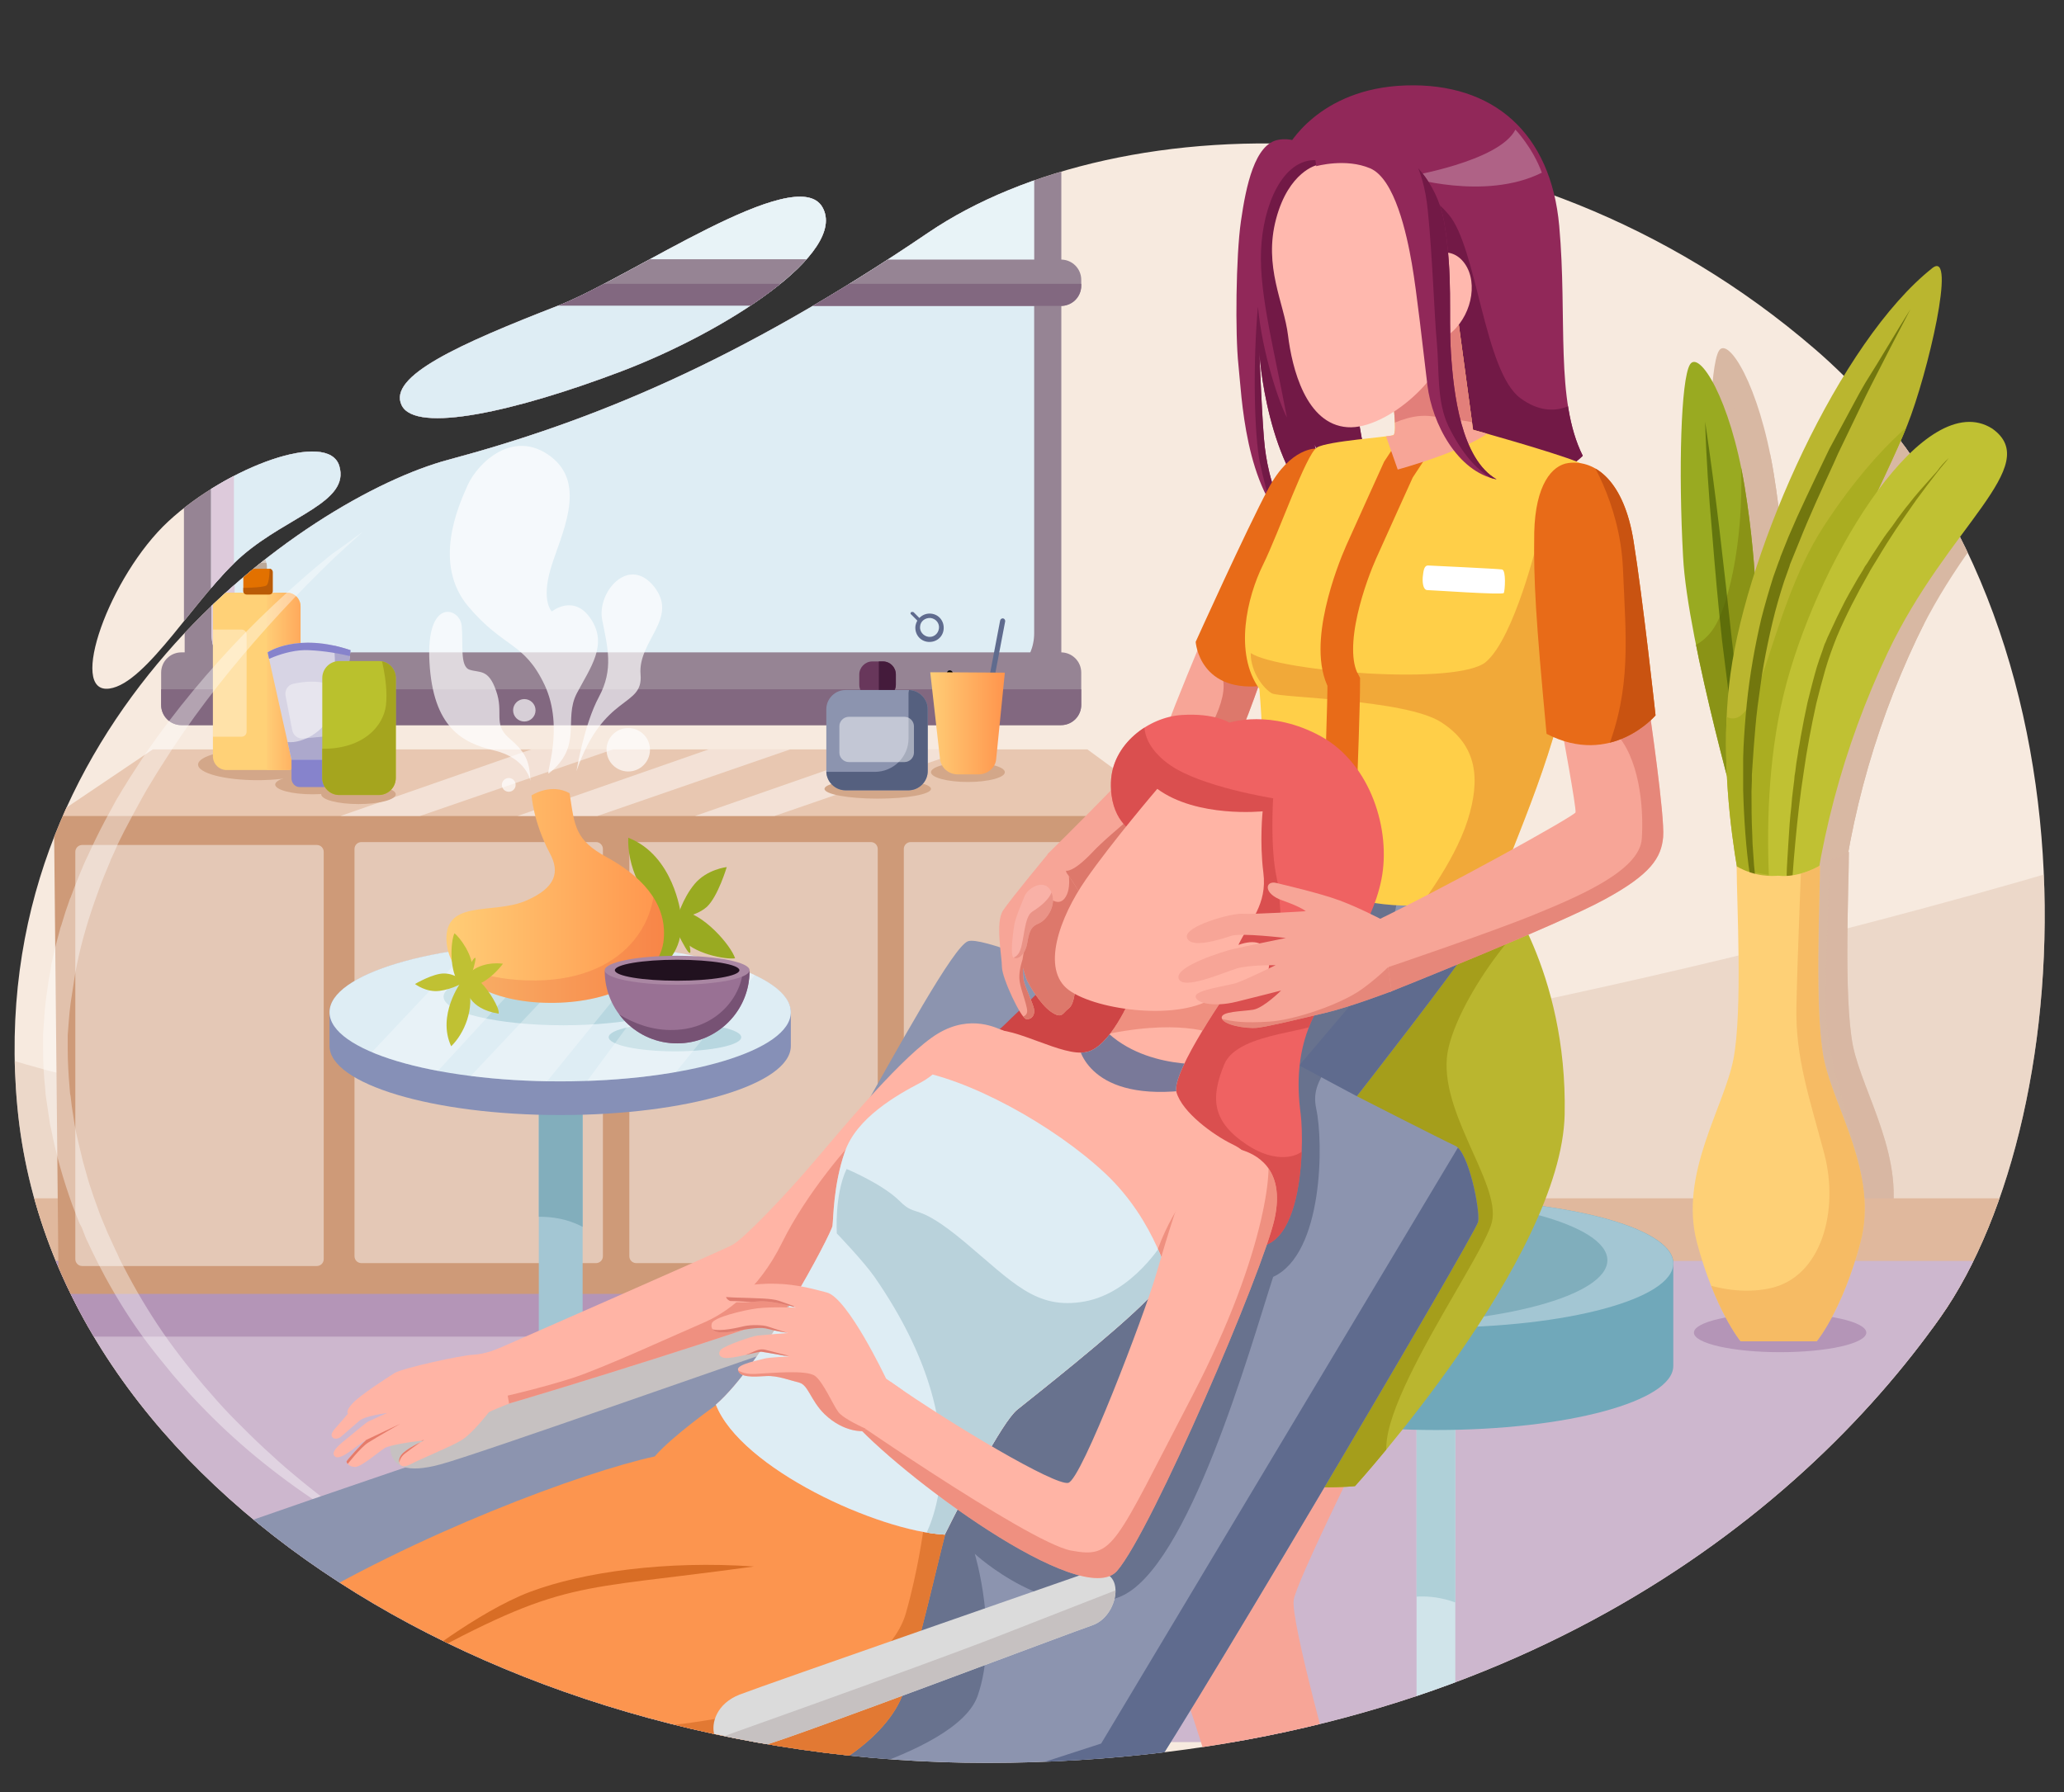 <?xml version="1.0" encoding="utf-8"?>
<!-- Generator: Adobe Illustrator 24.3.0, SVG Export Plug-In . SVG Version: 6.00 Build 0)  -->
<svg version="1.1" id="Layer_1" xmlns="http://www.w3.org/2000/svg" xmlns:xlink="http://www.w3.org/1999/xlink" x="0px" y="0px"
	 viewBox="0 0 570 495" style="enable-background:new 0 0 570 495;" xml:space="preserve">
<rect x="0" y="0" width="570" height="495" fill="#333333" stroke="none"/>
<style type="text/css">
	.st0{fill:#F7EADF;}
	.st1{clip-path:url(#SVGID_2_);}
	.st2{opacity:0.53;fill:#E2C8B5;enable-background:new    ;}
	.st3{fill:#D8B8A3;}
	.st4{clip-path:url(#SVGID_4_);}
	.st5{opacity:0.65;fill:#D8B8A3;enable-background:new    ;}
	.st6{clip-path:url(#SVGID_6_);}
	.st7{clip-path:url(#SVGID_8_);}
	.st8{clip-path:url(#SVGID_10_);}
	.st9{opacity:0.54;fill:#D8B8A3;enable-background:new    ;}
	.st10{fill:#968494;}
	.st11{fill:#DEEDF4;}
	.st12{clip-path:url(#SVGID_12_);}
	.st13{opacity:0.32;fill:#FFFFFF;enable-background:new    ;}
	.st14{fill:#DDCADB;}
	.st15{clip-path:url(#SVGID_14_);}
	.st16{fill:#826880;}
	.st17{clip-path:url(#SVGID_16_);}
	.st18{fill:#E0B89D;}
	.st19{fill:#CDB7CE;}
	.st20{clip-path:url(#SVGID_18_);}
	.st21{fill:#B495B7;}
	.st22{fill:#CE9A78;}
	.st23{clip-path:url(#SVGID_20_);}
	.st24{opacity:0.46;fill:#FFFFFF;enable-background:new    ;}
	.st25{fill:#FFFFFF;}
	.st26{fill:#E8C7B1;}
	.st27{clip-path:url(#SVGID_22_);}
	.st28{opacity:0.47;fill:#FFFFFF;enable-background:new    ;}
	.st29{fill:#D3A789;}
	.st30{fill:#FFD177;}
	.st31{clip-path:url(#SVGID_24_);}
	.st32{fill:url(#SVGID_25_);}
	.st33{opacity:0.37;fill:#FFFFFF;enable-background:new    ;}
	.st34{fill:#D3C7BE;}
	.st35{clip-path:url(#SVGID_27_);}
	.st36{opacity:0.37;fill:#937358;enable-background:new    ;}
	.st37{fill:#E27100;}
	.st38{clip-path:url(#SVGID_29_);}
	.st39{fill:#BA5B06;}
	.st40{fill:#8683CC;}
	.st41{fill:#D7D4E4;}
	.st42{clip-path:url(#SVGID_31_);}
	.st43{fill:#ACA8CC;}
	.st44{opacity:0.39;fill:#FFFFFF;enable-background:new    ;}
	.st45{fill:#5F6B8E;}
	.st46{fill:url(#SVGID_32_);}
	.st47{fill:#BAC12D;}
	.st48{clip-path:url(#SVGID_34_);}
	.st49{fill:#A5A51E;}
	.st50{fill:#68375B;}
	.st51{clip-path:url(#SVGID_36_);}
	.st52{fill:#441B3B;}
	.st53{fill:#8C94AF;}
	.st54{clip-path:url(#SVGID_38_);}
	.st55{fill:#55607F;}
	.st56{opacity:0.48;fill:#FFFFFF;enable-background:new    ;}
	.st57{fill:#A3C6D3;}
	.st58{clip-path:url(#SVGID_40_);}
	.st59{fill:#82AEBC;}
	.st60{fill:#8690B7;}
	.st61{clip-path:url(#SVGID_42_);}
	.st62{fill:#B8D7E0;}
	.st63{opacity:0.29;fill:#FFFFFF;enable-background:new    ;}
	.st64{fill:#99AA21;}
	.st65{fill:url(#SVGID_43_);}
	.st66{clip-path:url(#SVGID_45_);}
	.st67{opacity:0.19;fill:#D84030;enable-background:new    ;}
	.st68{fill:#C0C133;}
	.st69{fill:#997194;}
	.st70{clip-path:url(#SVGID_47_);}
	.st71{fill:#775274;}
	.st72{fill:#AA87A3;}
	.st73{fill:#21111F;}
	.st74{opacity:0.68;fill:#FFFFFF;enable-background:new    ;}
	.st75{clip-path:url(#SVGID_49_);}
	.st76{clip-path:url(#SVGID_51_);}
	.st77{fill:#8A9316;}
	.st78{opacity:0.65;fill:#485B04;enable-background:new    ;}
	.st79{fill:#BAB62F;}
	.st80{clip-path:url(#SVGID_53_);}
	.st81{fill:#AAAD21;}
	.st82{fill:#72770E;}
	.st83{clip-path:url(#SVGID_55_);}
	.st84{fill:#878710;}
	.st85{fill:#FED076;}
	.st86{clip-path:url(#SVGID_57_);}
	.st87{opacity:0.54;fill:#EFAA56;enable-background:new    ;}
	.st88{fill:#912859;}
	.st89{clip-path:url(#SVGID_59_);}
	.st90{fill:#721946;}
	.st91{opacity:0.27;fill:#FFFFFF;enable-background:new    ;}
	.st92{clip-path:url(#SVGID_61_);}
	.st93{fill:#F7A597;}
	.st94{clip-path:url(#SVGID_63_);}
	.st95{fill:#DD786B;}
	.st96{fill:#E86B18;}
	.st97{fill:#D0E4EA;}
	.st98{clip-path:url(#SVGID_65_);}
	.st99{fill:#AFD0D8;}
	.st100{fill:#70A8BA;}
	.st101{clip-path:url(#SVGID_67_);}
	.st102{fill:#80AEBC;}
	.st103{clip-path:url(#SVGID_69_);}
	.st104{fill:#A59E1B;}
	.st105{clip-path:url(#SVGID_71_);}
	.st106{fill:#68728E;}
	.st107{fill:none;stroke:#000000;stroke-width:4;stroke-miterlimit:10;}
	.st108{fill:#CE4545;}
	.st109{clip-path:url(#SVGID_73_);}
	.st110{fill:#F9B1A7;}
	.st111{clip-path:url(#SVGID_75_);}
	.st112{opacity:0.52;fill:#DD786B;enable-background:new    ;}
	.st113{fill:#C6C1C1;}
	.st114{fill:#FFCF48;}
	.st115{clip-path:url(#SVGID_77_);}
	.st116{opacity:0.57;fill:#E58D2E;enable-background:new    ;}
	.st117{fill:none;stroke:#E86B18;stroke-width:9;stroke-linecap:round;stroke-miterlimit:10;}
	.st118{clip-path:url(#SVGID_79_);}
	.st119{opacity:0.65;fill:#D86A6A;enable-background:new    ;}
	.st120{fill:#EF6262;}
	.st121{clip-path:url(#SVGID_81_);}
	.st122{opacity:0.64;fill:#CE4545;enable-background:new    ;}
	.st123{fill:#FFB4A5;}
	.st124{clip-path:url(#SVGID_83_);}
	.st125{opacity:0.62;fill:#E57B6A;enable-background:new    ;}
	.st126{fill:#FC954F;}
	.st127{clip-path:url(#SVGID_85_);}
	.st128{fill:#D86D25;}
	.st129{fill:#E27933;}
	.st130{clip-path:url(#SVGID_87_);}
	.st131{clip-path:url(#SVGID_89_);}
	.st132{fill:#B9D2DB;}
	.st133{fill:#797999;}
	.st134{fill:#DBDBDB;}
	.st135{clip-path:url(#SVGID_91_);}
	.st136{fill:#FFB8AE;}
	.st137{clip-path:url(#SVGID_95_);}
	.st138{clip-path:url(#SVGID_97_);}
	.st139{opacity:0.66;fill:#DD786B;enable-background:new    ;}
	.st140{clip-path:url(#SVGID_99_);}
	.st141{fill:#C95311;}
	.st142{clip-path:url(#SVGID_101_);}
	.st143{clip-path:url(#SVGID_103_);}
	.st144{clip-path:url(#SVGID_105_);}
	.st145{opacity:0.62;fill:#CC5C50;enable-background:new    ;}
	.st146{clip-path:url(#SVGID_107_);}
	.st147{fill:#E57B6A;}
	.st148{clip-path:url(#SVGID_109_);}
	.st149{clip-path:url(#SVGID_111_);}
	.st150{clip-path:url(#SVGID_113_);}
	.st151{clip-path:url(#SVGID_115_);}
	.st152{clip-path:url(#SVGID_117_);}
	.st153{clip-path:url(#SVGID_119_);}
	.st154{clip-path:url(#SVGID_121_);}
	.st155{clip-path:url(#SVGID_123_);}
</style>
<g>
	<path class="st0" d="M279.1,486.9c136-2.3,217.5-67.4,256.8-123.1c39.3-55.7,47.5-196.4-34.6-267.3s-192.3-68-245-32.2
		S163,116.5,123.8,127s-129,72.7-119,178.8S140.2,489.3,279.1,486.9z"/>
	<g>
		<defs>
			<path id="SVGID_1_" d="M279.1,486.9c136-2.3,217.5-67.4,256.8-123.1c39.3-55.7,47.5-196.4-34.6-267.3s-192.3-68-245-32.2
				S163,116.5,123.8,127s-129,72.7-119,178.8S140.2,489.3,279.1,486.9z"/>
		</defs>
		<clipPath id="SVGID_2_">
			<use xlink:href="#SVGID_1_"  style="overflow:visible;"/>
		</clipPath>
		<g class="st1">
			<path class="st2" d="M588.7,234.1c-2.4,1.6-458.2,144.3-638.9,35.7c-27,88,13.5,131.6,13.5,131.6s651.6,24.6,651.6,22.2
				S588.7,234.1,588.7,234.1z"/>
			<path class="st3" d="M489.6,227.7c0,0-15.6-54-16.8-77.8c-1.3-23.8-0.6-48.9,1.9-53c2.5-4.1,11.1,9.3,15.1,33.7
				c4,24.3,3.2,43,4.4,49.5C495.6,186.6,489.6,227.7,489.6,227.7z"/>
			<g>
				<defs>
					<path id="SVGID_3_" d="M489.6,227.7c0,0-15.6-54-16.8-77.8c-1.3-23.8-0.6-48.9,1.9-53c2.5-4.1,11.1,9.3,15.1,33.7
						c4,24.3,3.2,43,4.4,49.5C495.6,186.6,489.6,227.7,489.6,227.7z"/>
				</defs>
				<clipPath id="SVGID_4_">
					<use xlink:href="#SVGID_3_"  style="overflow:visible;"/>
				</clipPath>
				<g class="st4">
					<path class="st3" d="M464.6,175.4c0,0,12.3,3.8,17.8-7.7c5.5-11.5,7.9-34.5,5.7-52.1c9.3,12.5,14.5,40.6,14.5,40.6l-5.9,25.2
						c0,0-10.3,28.5-13.3,31.1s-6.3,0.8-6.3,0.8L464.6,175.4z"/>
					<path class="st5" d="M478.9,112.7c0,0,4.4,47,6.3,63.3c1.9,16.3,7,57.8,7,57.8"/>
				</g>
			</g>
			<path class="st3" d="M491.9,255.6c0,0-10.8-38.4-6-73.3S516,90.5,541.7,70.2c6.7-5.1-1.3,29.2-7,43.5s-22.9,47.3-29.2,65.7
				s-8.9,58.1-4.4,77.5C495,262.6,491.9,255.6,491.9,255.6z"/>
			<g>
				<defs>
					<path id="SVGID_5_" d="M491.9,255.6c0,0-10.8-38.4-6-73.3S516,90.5,541.7,70.2c6.7-5.1-1.3,29.2-7,43.5s-22.9,47.3-29.2,65.7
						s-8.9,58.1-4.4,77.5C495,262.6,491.9,255.6,491.9,255.6z"/>
				</defs>
				<clipPath id="SVGID_6_">
					<use xlink:href="#SVGID_5_"  style="overflow:visible;"/>
				</clipPath>
				<g class="st6">
					<path class="st3" d="M541.6,108c-0.2,1.4-13.5,8.3-29.9,33.5s-17.4,61.8-28.9,51.3c-5.4,11.3-1.2,26.8-1.2,26.8l2.4,16.3
						l14.9,2.3c0,0,4.5-24.7,5.1-39.5c0.6-14.9,1.2-18.8,18.4-48.8c17.2-29.9,18.4-32.1,18.4-32.1L541.6,108z"/>
					<path class="st3" d="M535.6,81.6c0,0-22.2,37.9-34.5,70.1c-12.3,32.2-13.5,79.4-3.8,109.6"/>
				</g>
			</g>
			<path class="st3" d="M498.9,262.9c0,0-7.3-41.9,2.5-78.1c9.8-36.2,38.4-81.9,56.8-70.2c14.3,10.2-12.4,27-28.9,61.9
				c-12.3,26-19.8,54.1-21.9,82.9C503.3,265.1,498.9,262.9,498.9,262.9z"/>
			<g>
				<defs>
					<path id="SVGID_7_" d="M498.9,262.9c0,0-7.3-41.9,2.5-78.1c9.8-36.2,38.4-81.9,56.8-70.2c14.3,10.2-12.4,27-28.9,61.9
						c-12.3,26-19.8,54.1-21.9,82.9C503.3,265.1,498.9,262.9,498.9,262.9z"/>
				</defs>
				<clipPath id="SVGID_8_">
					<use xlink:href="#SVGID_7_"  style="overflow:visible;"/>
				</clipPath>
				<g class="st7">
					<path class="st3" d="M546.2,122.7c0,0-21,22.4-32.4,49.5c-11.4,27.1-13.5,81.5-11.2,95.7"/>
				</g>
			</g>
			<path class="st3" d="M498.9,238.1c-1.4,0.1-6.1,0.4-11.3-2.6c0,9.4,1.7,40-0.9,53.3c-2.6,13.3-15,31.7-10.1,50.5
				s12.1,27.4,12.1,27.4h21c0,0,7.1-8.5,12.1-27.4c5-18.8-7.4-37.2-10.1-50.5c-2.6-13.3-1.1-44.1-1.1-53.5c-5.3,3-9.8,3-11.2,2.8
				C499.2,238.1,498.9,238.1,498.9,238.1z"/>
			<g>
				<defs>
					<path id="SVGID_9_" d="M498.9,238.1c-1.4,0.1-6.1,0.4-11.3-2.6c0,9.4,1.7,40-0.9,53.3c-2.6,13.3-15,31.7-10.1,50.5
						s12.1,27.4,12.1,27.4h21c0,0,7.1-8.5,12.1-27.4c5-18.8-7.4-37.2-10.1-50.5c-2.6-13.3-1.1-44.1-1.1-53.5c-5.3,3-9.8,3-11.2,2.8
						C499.2,238.1,498.9,238.1,498.9,238.1z"/>
				</defs>
				<clipPath id="SVGID_10_">
					<use xlink:href="#SVGID_9_"  style="overflow:visible;"/>
				</clipPath>
				<g class="st8">
					<path class="st9" d="M468.4,346.2c0,0,13.7,8.9,28.2,5.9c14.6-3,19.3-21.7,15.2-37.2c-4.2-15.5-8-26.5-7.7-40.7
						s1.5-43.4,1.5-43.4s10.7-2.1,11.9-2.1c1.2,0-1.2,43.7-1.2,43.7l9.8,40.7l5.9,25.9l-22.3,38.6l-23.2-9.8L468.4,346.2z"/>
				</g>
			</g>
			<path class="st10" d="M65.9-1.1h212.3c8.3,0,14.9,6.7,14.9,14.9v169.9c0,8.3-6.7,14.9-14.9,14.9H65.9c-8.3,0-14.9-6.7-14.9-14.9
				V13.9C50.9,5.6,57.6-1.1,65.9-1.1z"/>
			<path class="st11" d="M72.1,9h199.8c7.6,0,13.7,6.1,13.7,13.7v152.2c0,7.6-6.1,13.7-13.7,13.7H72.1c-7.6,0-13.7-6.1-13.7-13.7
				V22.7C58.4,15.1,64.6,9,72.1,9z"/>
			<g>
				<defs>
					<path id="SVGID_11_" d="M72.1,9h199.8c7.6,0,13.7,6.1,13.7,13.7v152.2c0,7.6-6.1,13.7-13.7,13.7H72.1
						c-7.6,0-13.7-6.1-13.7-13.7V22.7C58.4,15.1,64.6,9,72.1,9z"/>
				</defs>
				<clipPath id="SVGID_12_">
					<use xlink:href="#SVGID_11_"  style="overflow:visible;"/>
				</clipPath>
				<g class="st12">
					<rect x="54.1" y="-21.4" class="st13" width="235.8" height="99.9"/>
					<rect x="50.1" y="-12.4" class="st14" width="14.7" height="213.4"/>
				</g>
			</g>
			<path class="st10" d="M50.1,71.7H293c3.1,0,5.6,2.5,5.6,5.6v1.6c0,3.1-2.5,5.6-5.6,5.6H50.1c-3.1,0-5.6-2.5-5.6-5.6v-1.6
				C44.5,74.2,47,71.7,50.1,71.7z"/>
			<g>
				<defs>
					<path id="SVGID_13_" d="M50.1,71.7H293c3.1,0,5.6,2.5,5.6,5.6v1.6c0,3.1-2.5,5.6-5.6,5.6H50.1c-3.1,0-5.6-2.5-5.6-5.6v-1.6
						C44.5,74.2,47,71.7,50.1,71.7z"/>
				</defs>
				<clipPath id="SVGID_14_">
					<use xlink:href="#SVGID_13_"  style="overflow:visible;"/>
				</clipPath>
				<g class="st15">
					<rect x="36.7" y="78.4" class="st16" width="269.9" height="15.9"/>
				</g>
			</g>
			<path class="st10" d="M50.1,180.2H293c3.1,0,5.6,2.5,5.6,5.6v8.9c0,3.1-2.5,5.6-5.6,5.6H50.1c-3.1,0-5.6-2.5-5.6-5.6v-8.9
				C44.5,182.7,47,180.2,50.1,180.2z"/>
			<g>
				<defs>
					<path id="SVGID_15_" d="M50.1,180.2H293c3.1,0,5.6,2.5,5.6,5.6v8.9c0,3.1-2.5,5.6-5.6,5.6H50.1c-3.1,0-5.6-2.5-5.6-5.6v-8.9
						C44.5,182.7,47,180.2,50.1,180.2z"/>
				</defs>
				<clipPath id="SVGID_16_">
					<use xlink:href="#SVGID_15_"  style="overflow:visible;"/>
				</clipPath>
				<g class="st17">
					<rect x="32.4" y="190.4" class="st16" width="269.9" height="15.9"/>
				</g>
			</g>
			<rect x="-8.1" y="331" class="st18" width="565.7" height="35.8"/>
			<rect x="4.6" y="348.3" class="st19" width="544.8" height="132.9"/>
			<g>
				<defs>
					<rect id="SVGID_17_" x="4.6" y="348.3" width="544.8" height="132.9"/>
				</defs>
				<clipPath id="SVGID_18_">
					<use xlink:href="#SVGID_17_"  style="overflow:visible;"/>
				</clipPath>
				<g class="st20">
					<rect x="-8" y="331.2" class="st21" width="344" height="38"/>
					<ellipse class="st21" cx="491.6" cy="368.1" rx="23.8" ry="5.4"/>
				</g>
			</g>
			<polygon class="st22" points="314.3,222.6 325.4,225.4 325.4,357.4 16.2,357.4 14.9,225.4 24.9,219.7 			"/>
			<g>
				<defs>
					<polygon id="SVGID_19_" points="314.3,222.6 325.4,225.4 325.4,357.4 16.2,357.4 14.9,225.4 24.9,219.7 					"/>
				</defs>
				<clipPath id="SVGID_20_">
					<use xlink:href="#SVGID_19_"  style="overflow:visible;"/>
				</clipPath>
				<g class="st23">
					<path class="st24" d="M22.7,233.4h64.8c1.1,0,1.9,0.9,1.9,1.9v112.5c0,1.1-0.9,1.9-1.9,1.9H22.7c-1.1,0-1.9-0.9-1.9-1.9V235.3
						C20.8,234.3,21.6,233.4,22.7,233.4z"/>
					<path class="st24" d="M99.8,232.6h64.8c1.1,0,1.9,0.9,1.9,1.9v112.5c0,1.1-0.9,1.9-1.9,1.9H99.8c-1.1,0-1.9-0.9-1.9-1.9V234.5
						C97.9,233.4,98.8,232.6,99.8,232.6z"/>
					<path class="st24" d="M175.7,232.6h64.8c1.1,0,1.9,0.9,1.9,1.9v112.5c0,1.1-0.9,1.9-1.9,1.9h-64.8c-1.1,0-1.9-0.9-1.9-1.9
						V234.5C173.8,233.4,174.6,232.6,175.7,232.6z"/>
					<path class="st24" d="M251.5,232.6h64.8c1.1,0,1.9,0.9,1.9,1.9v112.5c0,1.1-0.9,1.9-1.9,1.9h-64.8c-1.1,0-1.9-0.9-1.9-1.9
						V234.5C249.6,233.4,250.5,232.6,251.5,232.6z"/>
					<path class="st25" d="M314.3,222.6"/>
				</g>
			</g>
			<polygon class="st26" points="42.2,207 300.3,207 325.4,225.4 14.9,225.4 			"/>
			<g>
				<defs>
					<polygon id="SVGID_21_" points="42.2,207 300.3,207 325.4,225.4 14.9,225.4 					"/>
				</defs>
				<clipPath id="SVGID_22_">
					<use xlink:href="#SVGID_21_"  style="overflow:visible;"/>
				</clipPath>
				<g class="st27">
					<polygon class="st28" points="166.5,200.1 79.1,230.6 100.9,230.6 177.7,204.1 					"/>
					<polygon class="st28" points="215.5,200.1 128,230.6 149.9,230.6 226.6,204.1 					"/>
					<polygon class="st28" points="264.5,200.1 177,230.6 198.8,230.6 275.6,204.1 					"/>
					<ellipse class="st29" cx="71.1" cy="211.2" rx="16.4" ry="4.3"/>
					<ellipse class="st29" cx="86.3" cy="216.7" rx="10.3" ry="2.7"/>
					<ellipse class="st29" cx="99" cy="219.4" rx="10.3" ry="2.7"/>
					<ellipse class="st29" cx="242.4" cy="217.9" rx="14.7" ry="2.7"/>
					<ellipse class="st29" cx="267.3" cy="213.3" rx="10.2" ry="2.7"/>
				</g>
			</g>
			<path class="st30" d="M62.6,163.7h16.6c2.1,0,3.8,1.7,3.8,3.8v41.4c0,2.1-1.7,3.8-3.8,3.8H62.6c-2.1,0-3.8-1.7-3.8-3.8v-41.4
				C58.8,165.3,60.5,163.7,62.6,163.7L62.6,163.7z"/>
			<g>
				<defs>
					<path id="SVGID_23_" d="M62.6,163.7h16.6c2.1,0,3.8,1.7,3.8,3.8v41.4c0,2.1-1.7,3.8-3.8,3.8H62.6c-2.1,0-3.8-1.7-3.8-3.8v-41.4
						C58.8,165.3,60.5,163.7,62.6,163.7L62.6,163.7z"/>
				</defs>
				<clipPath id="SVGID_24_">
					<use xlink:href="#SVGID_23_"  style="overflow:visible;"/>
				</clipPath>
				<g class="st31">
					
						<linearGradient id="SVGID_25_" gradientUnits="userSpaceOnUse" x1="73.727" y1="364.506" x2="88.377" y2="364.506" gradientTransform="matrix(1 0 0 -1 0 556.918)">
						<stop  offset="0" style="stop-color:#FFCD76"/>
						<stop  offset="1" style="stop-color:#FF954D"/>
					</linearGradient>
					<rect x="73.7" y="159" class="st32" width="14.7" height="66.9"/>
					<path class="st33" d="M55.1,173.9h11.6c0.8,0,1.4,0.6,1.4,1.4v26.8c0,0.8-0.6,1.4-1.4,1.4H55.1c-0.8,0-1.4-0.6-1.4-1.4v-26.8
						C53.7,174.5,54.4,173.9,55.1,173.9C55.1,173.9,55.1,173.9,55.1,173.9z"/>
				</g>
			</g>
			<path class="st34" d="M55.2,152.1h14c2.5,0,4.5,2,4.5,4.4v2.5h-5.2v-1.6c0-1.6-1.3-2.9-3-2.9H55.2c-0.7,0-1.2-0.5-1.2-1.2l0,0
				C54,152.6,54.6,152,55.2,152.1z"/>
			<g>
				<defs>
					<path id="SVGID_26_" d="M55.2,152.1h14c2.5,0,4.5,2,4.5,4.4v2.5h-5.2v-1.6c0-1.6-1.3-2.9-3-2.9H55.2c-0.7,0-1.2-0.5-1.2-1.2
						l0,0C54,152.6,54.6,152,55.2,152.1z"/>
				</defs>
				<clipPath id="SVGID_27_">
					<use xlink:href="#SVGID_26_"  style="overflow:visible;"/>
				</clipPath>
				<g class="st35">
					<rect x="66.3" y="155.5" class="st36" width="13.8" height="3"/>
				</g>
			</g>
			<path class="st37" d="M68.1,157.1h6.3c0.5,0,0.9,0.4,0.9,0.9v5.3c0,0.5-0.4,0.9-0.9,0.9h-6.3c-0.5,0-0.9-0.4-0.9-0.9v-5.3
				C67.2,157.5,67.6,157.1,68.1,157.1z"/>
			<g>
				<defs>
					<path id="SVGID_28_" d="M68.1,157.1h6.3c0.5,0,0.9,0.4,0.9,0.9v5.3c0,0.5-0.4,0.9-0.9,0.9h-6.3c-0.5,0-0.9-0.4-0.9-0.9v-5.3
						C67.2,157.5,67.6,157.1,68.1,157.1z"/>
				</defs>
				<clipPath id="SVGID_29_">
					<use xlink:href="#SVGID_28_"  style="overflow:visible;"/>
				</clipPath>
				<g class="st38">
					<path class="st39" d="M74.5,156.2c0,0.1,0,4.8-0.9,5.5c-0.9,0.7-7.5,0.7-7.5,0.7s0.9,3,0.9,3.1s8,0.7,9.6,0.6
						c1.6-0.1,2.3-1.7,2.3-1.7l-1.2-7.7L74.5,156.2z"/>
				</g>
			</g>
			<path class="st40" d="M81.1,208.8l-0.6,1v5.2c0,1.3,1,2.4,2.2,2.4H91c1.2,0,2.2-1.1,2.2-2.4v-5.2L81.1,208.8z"/>
			<path class="st41" d="M73.9,180.2c0,0,8.1-5.6,22.9-0.6l-3.4,30.2H80.5L73.9,180.2z"/>
			<g>
				<defs>
					<path id="SVGID_30_" d="M73.9,180.2c0,0,8.1-5.6,22.9-0.6l-3.4,30.2H80.5L73.9,180.2z"/>
				</defs>
				<clipPath id="SVGID_31_">
					<use xlink:href="#SVGID_30_"  style="overflow:visible;"/>
				</clipPath>
				<g class="st42">
					<path class="st43" d="M91.9,173.7c0,0,1.5,14.2,0,21.6c-1.5,7.4-9.8,10.6-13.2,9.5c-3.4-1.1-2,4.5-2,4.5l6.8,4.4l12-1.8
						l1.4-10.2c0,0,1.7-10.2,1.4-13.9c-0.3-3.7-0.9-6.1-1.1-7.6S93.9,173.7,91.9,173.7z"/>
					<path class="st40" d="M70.9,183.6c0.2,0,7.5-4.4,14.5-4c4.3,0.2,8.5,0.9,12.7,2l0.5-2.5c0,0-0.1-1.1-4.9-1.5s-14-0.8-16.3-0.5
						c-2.3,0.3-2.8-1-3.7,0.5C72.8,179,70.9,183.6,70.9,183.6z"/>
					<path class="st44" d="M80.9,188.9c2.3-0.5,5.7-1,8.9-0.2c1.3,0.3,2.2,1.6,2.1,3.1l-0.6,9c-0.1,1.4-1.1,2.5-2.4,2.7l-5.3,0.5
						c-1.4,0.1-2.6-0.9-2.9-2.3l-1.8-9.3C78.5,190.7,79.5,189.2,80.9,188.9z"/>
				</g>
			</g>
			<path class="st25" d="M279.1-491.9"/>
			<path class="st25" d="M279.1-491.9"/>
			<path class="st45" d="M252.8,173c-0.2,2.2,1.3,4.1,3.5,4.3c2.2,0.2,4.1-1.3,4.3-3.5c0.2-2.2-1.3-4.1-3.5-4.3c0,0,0,0,0,0
				C255,169.3,253.1,170.8,252.8,173C252.8,173,252.8,173,252.8,173z M257,170.7c1.5,0.2,2.5,1.5,2.3,2.9c-0.2,1.5-1.5,2.5-2.9,2.3
				c-1.4-0.2-2.5-1.5-2.3-2.9C254.2,171.6,255.5,170.6,257,170.7C257,170.7,257,170.7,257,170.7z"/>
			<path class="st45" d="M251.6,169.1L251.6,169.1c-0.2,0.2-0.2,0.5,0,0.6c0,0,0,0,0,0l1.9,1.9c0.2,0.2,0.5,0.2,0.7,0l0,0
				c0.2-0.2,0.2-0.5,0-0.6c0,0,0,0,0,0l-1.9-1.9C252.1,169,251.8,169,251.6,169.1z"/>
			<path d="M263.1,186.1c0.1-0.5-0.3-0.9-0.7-0.9c-0.5-0.1-0.9,0.3-0.9,0.7s0.3,0.9,0.7,0.9c0,0,0,0,0,0
				C262.6,186.9,263.1,186.5,263.1,186.1C263.1,186.1,263.1,186.1,263.1,186.1z"/>
			<path d="M279.1-491.9"/>
			<path class="st45" d="M271.7,195l4.5-23.6c0.1-0.4,0.4-0.6,0.8-0.6l0,0c0.4,0.1,0.6,0.4,0.6,0.8c0,0,0,0,0,0l-4.5,23.6
				c-0.1,0.4-0.4,0.6-0.8,0.6l0,0C271.9,195.8,271.7,195.4,271.7,195C271.7,195,271.7,195,271.7,195z"/>
			<path class="st45" d="M279.1-491.9"/>
			
				<linearGradient id="SVGID_32_" gradientUnits="userSpaceOnUse" x1="256.885" y1="357.153" x2="277.409" y2="357.153" gradientTransform="matrix(1 0 0 -1 0 556.918)">
				<stop  offset="0" style="stop-color:#FFCD76"/>
				<stop  offset="1" style="stop-color:#FF954D"/>
			</linearGradient>
			<path class="st46" d="M261.5,185.7l-4.6,0l2.7,24c0.3,2.4,2.4,4.2,4.9,4.2h5.7c2.5,0,4.7-1.8,4.9-4.2l2.4-23.9L261.5,185.7z"/>
			<path class="st47" d="M93.7,182.6h10.9c2.6,0,4.7,2.1,4.7,4.7v0v27.6c0,2.6-2.1,4.7-4.7,4.7H93.7c-2.6,0-4.7-2.1-4.7-4.7v-27.6
				C89,184.7,91.1,182.6,93.7,182.6z"/>
			<g>
				<defs>
					<path id="SVGID_33_" d="M93.7,182.6h10.9c2.6,0,4.7,2.1,4.7,4.7v0v27.6c0,2.6-2.1,4.7-4.7,4.7H93.7c-2.6,0-4.7-2.1-4.7-4.7
						v-27.6C89,184.7,91.1,182.6,93.7,182.6z"/>
				</defs>
				<clipPath id="SVGID_34_">
					<use xlink:href="#SVGID_33_"  style="overflow:visible;"/>
				</clipPath>
				<g class="st48">
					<path class="st49" d="M104.8,180c0,0,2.5,8.1,1.8,14.7c-0.8,6.7-7.6,13.1-20,12c-2.3,5.4,5.2,18.5,5.2,18.5s22.1-2.6,20.5-7.4
						s-0.3-34.3-0.3-34.3L104.8,180z"/>
				</g>
			</g>
			<path class="st50" d="M240.9,182.7h2.9c2,0,3.6,1.6,3.6,3.6v2.8c0,2-1.6,3.6-3.6,3.6h-2.9c-2,0-3.6-1.6-3.6-3.6v-2.8
				C237.3,184.4,238.9,182.7,240.9,182.7z"/>
			<g>
				<defs>
					<path id="SVGID_35_" d="M240.9,182.7h2.9c2,0,3.6,1.6,3.6,3.6v2.8c0,2-1.6,3.6-3.6,3.6h-2.9c-2,0-3.6-1.6-3.6-3.6v-2.8
						C237.3,184.4,238.9,182.7,240.9,182.7z"/>
				</defs>
				<clipPath id="SVGID_36_">
					<use xlink:href="#SVGID_35_"  style="overflow:visible;"/>
				</clipPath>
				<g class="st51">
					<rect x="242.7" y="181" class="st52" width="7.7" height="11.4"/>
				</g>
			</g>
			<path class="st53" d="M233.5,190.6h17.4c2.9,0,5.3,2.4,5.3,5.3V213c0,2.9-2.4,5.3-5.3,5.3h-17.4c-2.9,0-5.3-2.4-5.3-5.3v-17.1
				C228.2,193,230.6,190.6,233.5,190.6z"/>
			<g>
				<defs>
					<path id="SVGID_37_" d="M233.5,190.6h17.4c2.9,0,5.3,2.4,5.3,5.3V213c0,2.9-2.4,5.3-5.3,5.3h-17.4c-2.9,0-5.3-2.4-5.3-5.3
						v-17.1C228.2,193,230.6,190.6,233.5,190.6z"/>
				</defs>
				<clipPath id="SVGID_38_">
					<use xlink:href="#SVGID_37_"  style="overflow:visible;"/>
				</clipPath>
				<g class="st54">
					<path class="st55" d="M250.9,191.6V204c0,5.1-4.2,9.2-9.3,9.2h-13.8c-1.6,0-3,1.3-3,2.9l0,0c0,1.6,1.3,3,3,2.9h28.9
						c1.6,0,3-1.3,3-2.9v-24.4c0-1.6-1.2-2.9-2.8-2.9l-2.9-0.2c-1.6-0.1-3,1.1-3.1,2.8C250.9,191.5,250.9,191.5,250.9,191.6z"/>
					<path class="st56" d="M234.4,198h15.4c1.4,0,2.6,1.2,2.6,2.6l0,0v7.3c0,1.4-1.2,2.6-2.6,2.6h-15.4c-1.4,0-2.6-1.2-2.6-2.6v-7.3
						C231.8,199.2,233,198,234.4,198z"/>
				</g>
			</g>
			<rect x="148.8" y="293.8" class="st57" width="12.1" height="136.6"/>
			<g>
				<defs>
					<rect id="SVGID_39_" x="148.8" y="293.8" width="12.1" height="136.6"/>
				</defs>
				<clipPath id="SVGID_40_">
					<use xlink:href="#SVGID_39_"  style="overflow:visible;"/>
				</clipPath>
				<g class="st58">
					<path class="st59" d="M135.8,338.7c0,0,25.8-11.4,36.6,13.5c-2.6-59.5-11.6-58.4-11.6-58.4s-14,1.5-17.3,2.2
						C140.3,296.7,135.8,338.7,135.8,338.7z"/>
				</g>
			</g>
			<path class="st60" d="M154.7,260.6c-35.2,0-63.7,8.5-63.7,19.1v9.2c0,10.5,28.5,19.1,63.7,19.1c35.2,0,63.7-8.5,63.7-19.1v-9.2
				C218.3,269.1,189.8,260.6,154.7,260.6z"/>
			<ellipse class="st11" cx="154.7" cy="279.6" rx="63.7" ry="19.1"/>
			<g>
				<defs>
					<ellipse id="SVGID_41_" cx="154.7" cy="279.6" rx="63.7" ry="19.1"/>
				</defs>
				<clipPath id="SVGID_42_">
					<use xlink:href="#SVGID_41_"  style="overflow:visible;"/>
				</clipPath>
				<g class="st61">
					<ellipse class="st62" cx="186.4" cy="286.5" rx="18.3" ry="3.9"/>
					<ellipse class="st62" cx="155.6" cy="275.3" rx="33.1" ry="7.9"/>
					<polygon class="st63" points="142,248.9 95,298.8 112.3,305.2 160.9,252.4 					"/>
					<polygon class="st63" points="175.5,248.9 128.5,298.8 145.8,305.2 189,252 					"/>
					<polygon class="st63" points="200.8,246.1 162,298.8 179.3,305.2 222.5,252 					"/>
				</g>
			</g>
			<path class="st64" d="M187,253.6c0,0,1.4-5.3,4.8-9.4c3.4-4.1,8.9-4.7,8.9-4.7s-2.4,8.1-5.5,11C192,253.3,187,253.6,187,253.6z"
				/>
			<path class="st64" d="M188,252.4c0,0-1.9-16.1-14.5-21c-0.3,7.2,3.4,17.3,11.6,22.1C195.6,276,188,252.4,188,252.4z"/>
			<path class="st64" d="M184.3,251.9c0,0-5.4-5.2-15.8,1.6c1.1,2,9.6,4.1,13.3,4.1c-1.9,5.1-1,11.4-1,11.4s5.8-3.9,7-10.2
				c3.4,4.7,12.7,6.3,15.2,5.9c-1.1-3.5-8.9-12.7-15.3-13.2C185.5,251.7,184.3,251.9,184.3,251.9z"/>
			
				<linearGradient id="SVGID_43_" gradientUnits="userSpaceOnUse" x1="123.347" y1="309.407" x2="183.373" y2="309.407" gradientTransform="matrix(1 0 0 -1 0 556.918)">
				<stop  offset="0" style="stop-color:#FFCD76"/>
				<stop  offset="1" style="stop-color:#FF954D"/>
			</linearGradient>
			<path class="st65" d="M146.8,219.7c0,0,5.3-3.5,10.5-0.6c1.4,9.2,1.5,12.9,10.3,17.7s16.6,12.1,15.7,22.6s-13.8,17.3-30,17.6
				c-16.2,0.3-29.4-5.8-30-17.2c-0.5-11.4,12.8-7.2,21.7-10.9c8.8-3.7,9.5-8.2,6.9-13.1C147.2,226.9,146.8,219.7,146.8,219.7z"/>
			<g>
				<defs>
					<path id="SVGID_44_" d="M146.8,219.7c0,0,5.3-3.5,10.5-0.6c1.4,9.2,1.5,12.9,10.3,17.7s16.6,12.1,15.7,22.6s-13.8,17.3-30,17.6
						c-16.2,0.3-29.4-5.8-30-17.2c-0.5-11.4,12.8-7.2,21.7-10.9c8.8-3.7,9.5-8.2,6.9-13.1C147.2,226.9,146.8,219.7,146.8,219.7z"/>
				</defs>
				<clipPath id="SVGID_45_">
					<use xlink:href="#SVGID_44_"  style="overflow:visible;"/>
				</clipPath>
				<g class="st66">
					<path class="st67" d="M115.6,252.5c0,0,2.4,17.4,29.8,18.3c27.4,0.9,38-17.1,34.9-32.6c13.5,16.6,2.5,40,2.5,40l-39.5,9.6
						c0,0-20.7-0.7-22-9.7C120.1,269.2,115.6,252.5,115.6,252.5z"/>
				</g>
			</g>
			<path class="st68" d="M128.4,271.2c0,0-3.2,2-7,2.5c-3.7,0.5-6.8-1.9-6.8-1.9s5.1-3,8.1-2.9C125.7,268.9,128.4,271.2,128.4,271.2
				z"/>
			<path class="st68" d="M127.3,271.3c0,0-6.7,9.1-2.7,17.7c3.6-3.5,6.6-10.4,4.7-16.9C134.8,255.6,127.3,271.3,127.3,271.3z"/>
			<path class="st68" d="M128.9,273.3c0,0,0.3,5.3,8.8,6.7c0.4-1.5-2.9-6.7-4.8-8.5c3.4-1.7,6-5.3,6-5.3s-4.8-0.8-8.5,1.9
				c0.5-4-3.5-9.3-4.9-10.3c-1.1,2.3-1.5,10.7,1.5,14.1C128.2,272.8,128.9,273.3,128.9,273.3z"/>
			<path class="st69" d="M167,268.2c0,11,8.9,20,20,20c11,0,20-8.9,20-20c0,0,0,0,0,0H167z"/>
			<g>
				<defs>
					<path id="SVGID_46_" d="M167,268.2c0,11,8.9,20,20,20c11,0,20-8.9,20-20c0,0,0,0,0,0H167z"/>
				</defs>
				<clipPath id="SVGID_47_">
					<use xlink:href="#SVGID_46_"  style="overflow:visible;"/>
				</clipPath>
				<g class="st70">
					<path class="st71" d="M165.7,276.1c0,0,8.4,8.8,20.4,8.4c12-0.3,18.9-9.5,19.1-17.1c5-1.6,4.9,2.1,4.9,2.1l-6.7,14.5l-11.9,5.7
						l-14.2-0.4c0,0-8.3-1.8-9.9-4.3s-2.8-6-2.8-6L165.7,276.1z"/>
				</g>
			</g>
			<ellipse class="st72" cx="187" cy="268" rx="20" ry="4"/>
			<ellipse class="st73" cx="187" cy="268" rx="17.2" ry="2.9"/>
			<path class="st74" d="M146.5,215.7c0,0-1.1-6.3-10-8.4s-16.9-6.4-17.9-24.4s8.4-15.1,8.9-10.1c0.5,5-0.6,11.3,2.2,12.2
				s5.2-0.3,7.3,5.8c2.2,6.1-0.9,9.1,3.5,13C145,207.7,146.2,209.8,146.5,215.7z M151.6,213.6c-1.2,0.9,4.4-12.4-1.2-24.4
				c-5.7-12-11.2-10-21.1-21.7c-9.8-11.7-2.9-27.4-0.1-33.6c2.8-6.1,12.6-15.6,22.9-7.8s2.7,21.8,0,30.9s0.3,11.9,0.3,11.9
				s6.1-5,10.8,2.1c4.7,7.1-0.1,13.3-3.9,20.5C155.5,198.8,161.1,206,151.6,213.6z"/>
			<path class="st74" d="M159.2,213c0,0,2.1-12.9,6.2-20.5c4.1-7.6,2.4-13.7,0.9-21.3c-1.5-7.6,7.3-17.9,14.3-9.2
				c7,8.8-4.5,15-3.7,24.3S166.7,191.3,159.2,213z"/>
			<circle class="st74" cx="173.5" cy="207.1" r="6"/>
			<circle class="st74" cx="144.8" cy="196.2" r="3.1"/>
			<circle class="st74" cx="140.5" cy="216.8" r="1.9"/>
			<path class="st44" d="M100.3,146.8c-2.7,2.4-5.3,4.8-7.9,7.2c-2.6,2.5-5.1,5-7.6,7.5c-5,5.1-9.8,10.3-14.5,15.7
				c-9.3,10.7-18,22-25.5,34c-0.5,0.7-0.9,1.5-1.4,2.2c-0.5,0.8-0.9,1.5-1.4,2.3l-1.4,2.3l-1.3,2.3c-1.7,3.1-3.4,6.2-5,9.3l-0.6,1.2
				l-0.6,1.2c-0.4,0.8-0.8,1.6-1.1,2.4l-1.1,2.4c-0.2,0.4-0.4,0.8-0.5,1.2l-0.5,1.2c-0.7,1.6-1.3,3.2-2,4.9l-0.9,2.5
				c-0.3,0.8-0.6,1.6-0.9,2.5c-2.3,6.6-4.2,13.3-5.4,20.2l-0.4,2.6c-0.1,0.4-0.1,0.9-0.2,1.3l-0.2,1.3l-0.2,1.3
				c-0.1,0.4-0.1,0.9-0.2,1.3l-0.3,2.6L19,282c0,0.4-0.1,0.9-0.1,1.3l-0.1,1.3l-0.1,1.3c0,0.4,0,0.9,0,1.3l0,2.6
				c0,3.5,0.2,6.9,0.5,10.4l0.1,1.3c0,0.4,0.1,0.9,0.2,1.3l0.3,2.6c0.1,0.9,0.3,1.7,0.4,2.6l0.2,1.3l0.2,1.3
				c0.2,0.9,0.3,1.7,0.5,2.6l0.6,2.6c0.2,0.9,0.4,1.7,0.6,2.5c0.2,0.8,0.4,1.7,0.6,2.5l0.7,2.5c0.2,0.8,0.5,1.7,0.7,2.5l0.4,1.3
				l0.4,1.2l0.4,1.2c0.1,0.4,0.3,0.8,0.4,1.2l0.9,2.5c0.3,0.8,0.6,1.6,0.9,2.5l0.5,1.2l0.5,1.2l0.5,1.2c0.2,0.4,0.3,0.8,0.5,1.2
				l1.1,2.4l1.1,2.4c0.4,0.8,0.8,1.6,1.1,2.4c0.4,0.8,0.8,1.6,1.2,2.3c1.6,3.1,3.3,6.2,5.1,9.2c1.8,3,3.7,6,5.7,8.9
				c2,2.9,4.1,5.7,6.3,8.5c2.2,2.8,4.4,5.5,6.8,8.2c2.3,2.7,4.7,5.3,7.2,7.8c2.5,2.5,5,5,7.6,7.4c2.6,2.4,5.2,4.8,8,7.1
				c2.7,2.3,5.5,4.5,8.3,6.7c1.4,1.1,2.8,2.1,4.3,3.2c1.4,1.1,2.9,2.1,4.4,3.1c2.9,2,5.9,4,9,5.8c-1.6-0.7-3.2-1.5-4.8-2.4
				c-1.6-0.8-3.2-1.7-4.7-2.6c-3.1-1.8-6.2-3.7-9.2-5.6c-6-3.9-11.8-8.2-17.4-12.8c-2.8-2.3-5.5-4.7-8.1-7.1c-2.7-2.5-5.2-5-7.7-7.6
				c-2.5-2.6-4.9-5.3-7.3-8.1c-2.3-2.8-4.6-5.6-6.8-8.5c-4.4-5.8-8.3-12-11.8-18.4c-1.7-3.2-3.4-6.5-4.9-9.8
				c-0.2-0.4-0.4-0.8-0.6-1.3l-0.5-1.3l-0.5-1.3L22,338c-0.3-0.8-0.7-1.7-1-2.5l-1-2.6c-2.5-6.9-4.5-13.9-5.9-21.1l-0.3-1.3
				l-0.2-1.4c-0.1-0.9-0.3-1.8-0.4-2.7l-0.4-2.7c-0.1-0.5-0.1-0.9-0.2-1.4l-0.1-1.4c-0.4-3.7-0.6-7.4-0.6-11l0-2.8
				c0-0.5,0-0.9,0-1.4l0.1-1.4l0.1-1.4c0-0.5,0.1-0.9,0.1-1.4l0.2-2.8l0.3-2.7c0.1-0.5,0.1-0.9,0.2-1.4l0.2-1.4l0.2-1.4
				c0.1-0.5,0.1-0.9,0.2-1.4l0.5-2.7c0-0.2,0.1-0.5,0.1-0.7l0.1-0.7l0.3-1.3c0.2-0.9,0.4-1.8,0.6-2.7l0.7-2.7l0.7-2.6
				c0.1-0.4,0.2-0.9,0.4-1.3l0.4-1.3l0.4-1.3c0.1-0.4,0.3-0.9,0.4-1.3l0.9-2.6c0.1-0.4,0.3-0.9,0.5-1.3l0.5-1.3
				c0.3-0.9,0.6-1.7,1-2.6l1-2.5c0.7-1.7,1.4-3.4,2.2-5c1.5-3.3,3.1-6.6,4.8-9.8l1.3-2.4l1.3-2.4c0.4-0.8,0.9-1.6,1.4-2.4
				c0.5-0.8,0.9-1.6,1.4-2.3l1.4-2.3l1.5-2.3c0.5-0.8,1-1.5,1.5-2.3c0.5-0.8,1-1.5,1.5-2.3c8.2-11.9,17.5-23,27.5-33.3
				c5-5.1,10.3-10.1,15.7-14.8c2.7-2.4,5.5-4.7,8.2-6.9C94.5,151.1,97.4,148.9,100.3,146.8z"/>
		</g>
	</g>
	<g>
		<defs>
			<path id="SVGID_48_" d="M279.1,486.9c136-2.3,217.5-67.4,256.8-123.1c28.6-40.6,40.8-126.4,13.4-197.4
				c14.5-55.2,2.1-82.9-4.2-93.1c-8.6-13.9-23.8-4.4-43.8,23.2c-26.4-22.8-38.9-39-68.3-47.9c-8.8-8.9-12.9-29.3-49.1-29.6
				c-21.7-0.2-28.6,20.5-42.4,22.1c-27.1,3.1-67.6,11.3-85.2,23.2c-52.8,35.8-93.2,52.2-132.5,62.7s-129,72.7-119,178.8
				S140.2,489.3,279.1,486.9z"/>
		</defs>
		<clipPath id="SVGID_49_">
			<use xlink:href="#SVGID_48_"  style="overflow:visible;"/>
		</clipPath>
		<g class="st75">
			<path class="st64" d="M481.6,231.5c0,0-15.6-54-16.8-77.8c-1.3-23.8-0.6-48.9,1.9-53s11.1,9.3,15.1,33.7c4,24.3,3.2,43,4.4,49.5
				S481.6,231.5,481.6,231.5z"/>
			<g>
				<defs>
					<path id="SVGID_50_" d="M481.6,231.5c0,0-15.6-54-16.8-77.8c-1.3-23.8-0.6-48.9,1.9-53s11.1,9.3,15.1,33.7
						c4,24.3,3.2,43,4.4,49.5S481.6,231.5,481.6,231.5z"/>
				</defs>
				<clipPath id="SVGID_51_">
					<use xlink:href="#SVGID_50_"  style="overflow:visible;"/>
				</clipPath>
				<g class="st76">
					<path class="st77" d="M456.6,179.2c0,0,12.3,3.8,17.8-7.7c5.5-11.5,7.9-34.5,5.7-52.1c9.3,12.5,14.5,40.6,14.5,40.6l-5.9,25.2
						c0,0-10.3,28.5-13.3,31.1s-6.3,0.8-6.3,0.8L456.6,179.2z"/>
					<path class="st78" d="M470.9,116.5c1.5,10.1,2.8,20.1,4,30.2c1.2,10.1,2.3,20.2,3.4,30.2l1.7,15.1c0.6,5,1.1,10.1,1.6,15.1
						c1,10.1,1.9,20.2,2.6,30.4c-1.8-10-3.3-20.1-4.7-30.1c-0.7-5-1.4-10.1-2-15.1c-0.6-5-1.3-10.1-1.9-15.1
						c-1.1-10.1-2-20.2-2.8-30.3C471.9,136.8,471.2,126.7,470.9,116.5z"/>
				</g>
			</g>
			<path class="st79" d="M483.9,259.4c0,0-10.8-38.4-6-73.3S508,94.3,533.7,74c6.7-5.1-1.3,29.2-7,43.5
				c-5.7,14.3-22.9,47.3-29.2,65.7c-6.3,18.4-8.9,58.1-4.4,77.5C487,266.4,483.9,259.4,483.9,259.4z"/>
			<g>
				<defs>
					<path id="SVGID_52_" d="M483.9,259.4c0,0-10.8-38.4-6-73.3S508,94.3,533.7,74c6.7-5.1-1.3,29.2-7,43.5
						c-5.7,14.3-22.9,47.3-29.2,65.7c-6.3,18.4-8.9,58.1-4.4,77.5C487,266.4,483.9,259.4,483.9,259.4z"/>
				</defs>
				<clipPath id="SVGID_53_">
					<use xlink:href="#SVGID_52_"  style="overflow:visible;"/>
				</clipPath>
				<g class="st80">
					<path class="st81" d="M533.6,111.8c-0.2,1.4-13.5,8.3-29.9,33.5c-16.4,25.2-17.4,61.8-28.9,51.3c-5.4,11.3-1.2,26.8-1.2,26.8
						l2.4,16.3l14.9,2.3c0,0,4.5-24.7,5.1-39.5s1.2-18.8,18.4-48.8c17.2-29.9,18.4-32.1,18.4-32.1L533.6,111.8z"/>
					<path class="st82" d="M527.6,85.4c-3.7,7-7.3,14-10.9,21.1l-1.3,2.6l-1.3,2.7l-1.3,2.7l-1.3,2.7l-1.3,2.7l-1.3,2.7l-1.3,2.7
						c-0.4,0.9-0.8,1.8-1.2,2.7c-3.3,7.2-6.6,14.3-9.5,21.6c-0.4,0.9-0.7,1.8-1.1,2.7l-1.1,2.7c-0.2,0.5-0.4,0.9-0.5,1.4l-0.5,1.4
						l-0.5,1.4l-0.5,1.4c-1.2,3.7-2.3,7.5-3.2,11.3c-0.9,3.8-1.7,7.6-2.4,11.5c-0.2,1-0.3,1.9-0.5,2.9l-0.4,2.9
						c-0.3,1.9-0.5,3.9-0.8,5.8c-0.5,3.9-0.8,7.8-1.1,11.7c-0.1,1-0.1,2-0.2,2.9l-0.1,1.5l-0.1,1.5l-0.1,1.5c0,0.5,0,1,0,1.5
						l-0.1,2.9c0,3.9,0,7.9,0.2,11.8c0,1,0.1,2,0.1,2.9l0.2,2.9l0.2,2.9c0.1,1,0.2,2,0.3,2.9c0.8,7.8,2.2,15.6,4.3,23.2l-1-2.8
						l-0.9-2.8c-0.3-1-0.5-1.9-0.8-2.9c-0.3-1-0.5-1.9-0.7-2.9c-0.9-3.9-1.6-7.8-2.3-11.7c-0.6-3.9-1-7.9-1.3-11.8
						c-0.3-4-0.5-7.9-0.6-11.9l0-3c0-0.5,0-1,0-1.5l0-1.5l0-1.5l0-1.5c0-1,0.1-2,0.1-3c0.2-4,0.5-7.9,0.9-11.9
						c0.8-7.9,2.2-15.8,4-23.5c1-3.9,2.1-7.7,3.3-11.5l0.5-1.4l0.5-1.4l0.5-1.4c0.2-0.5,0.4-0.9,0.5-1.4c0.7-1.8,1.5-3.7,2.2-5.5
						l2.4-5.5l2.5-5.4c1.7-3.6,3.4-7.2,5.1-10.7c0.4-0.9,0.9-1.8,1.3-2.7l1.4-2.6l1.4-2.6c0.5-0.9,0.9-1.7,1.4-2.6l1.4-2.6l1.4-2.6
						c0.9-1.7,1.9-3.5,2.9-5.2C519.4,99,523.4,92.1,527.6,85.4z"/>
				</g>
			</g>
			<path class="st68" d="M490.9,266.7c0,0-7.3-41.9,2.5-78.1c9.8-36.2,38.4-81.9,56.8-70.2c14.3,10.2-12.4,27-28.9,61.9
				c-12.3,26-19.8,54.1-21.9,82.9C495.3,268.9,490.9,266.7,490.9,266.7z"/>
			<g>
				<defs>
					<path id="SVGID_54_" d="M490.9,266.7c0,0-7.3-41.9,2.5-78.1c9.8-36.2,38.4-81.9,56.8-70.2c14.3,10.2-12.4,27-28.9,61.9
						c-12.3,26-19.8,54.1-21.9,82.9C495.3,268.9,490.9,266.7,490.9,266.7z"/>
				</defs>
				<clipPath id="SVGID_55_">
					<use xlink:href="#SVGID_54_"  style="overflow:visible;"/>
				</clipPath>
				<g class="st83">
					<path class="st84" d="M538.2,126.5c-1,1.3-2.1,2.5-3.1,3.8c-1,1.3-2,2.6-3,3.9c-1,1.3-1.9,2.6-2.9,3.9l-1.4,2
						c-0.5,0.7-0.9,1.3-1.4,2c-1.9,2.7-3.7,5.4-5.4,8.1l-1.3,2.1c-0.2,0.3-0.4,0.7-0.6,1l-0.6,1l-1.3,2.1l-0.6,1l-0.6,1.1
						c-3.2,5.6-6.2,11.4-8.7,17.3c-1.2,3-2.3,6-3.2,9.1c-0.9,3.1-1.7,6.2-2.5,9.4c-1.4,6.3-2.6,12.7-3.5,19.1
						c-1,6.4-1.7,12.9-2.3,19.3c-0.6,6.5-1.1,13-1.3,19.5c-0.2,3.2-0.2,6.5-0.2,9.8c0,0.8,0,1.6,0,2.4c0,0.8,0,1.6,0.1,2.4
						c0.1,1.6,0.1,3.3,0.3,4.9l-0.2-1.2c-0.1-0.4-0.1-0.8-0.2-1.2c-0.1-0.8-0.2-1.6-0.3-2.4c-0.1-0.8-0.2-1.6-0.2-2.4
						c-0.1-0.8-0.1-1.6-0.2-2.4c-0.1-1.6-0.2-3.3-0.2-4.9l-0.1-2.5l0-2.5c0-3.3,0-6.5,0.1-9.8c0-1.6,0.1-3.3,0.2-4.9
						c0.1-1.6,0.2-3.3,0.3-4.9c0.2-3.3,0.4-6.5,0.8-9.8c0.1-1.6,0.3-3.3,0.5-4.9l0.3-2.4l0.1-1.2l0.2-1.2l0.3-2.4l0.4-2.4
						c0.1-0.8,0.2-1.6,0.4-2.4c0.1-0.8,0.3-1.6,0.4-2.4c0.3-1.6,0.6-3.2,0.9-4.8c0.3-1.6,0.7-3.2,1-4.8c0.8-3.2,1.6-6.4,2.5-9.5
						c0.5-1.6,1-3.1,1.6-4.7l0.4-1.2c0.1-0.4,0.3-0.8,0.5-1.2c0.3-0.8,0.6-1.5,1-2.3c0.7-1.5,1.4-3,2.1-4.5l2.2-4.4
						c0.2-0.4,0.4-0.7,0.6-1.1l0.6-1.1l1.2-2.1c0.4-0.7,0.8-1.4,1.2-2.1l1.3-2.1l0.6-1.1l0.7-1l1.3-2.1c0.9-1.4,1.8-2.7,2.7-4.1
						c0.9-1.4,1.9-2.7,2.9-4l0.7-1l0.7-1l1.5-2c0.5-0.7,1-1.3,1.5-1.9l1.5-1.9c1.1-1.3,2.1-2.5,3.2-3.7c1.1-1.2,2.2-2.5,3.3-3.7
						C535.9,128.8,537,127.6,538.2,126.5z"/>
				</g>
			</g>
			<path class="st85" d="M490.9,241.9c-1.4,0.1-6.1,0.4-11.3-2.6c0,9.4,1.7,40-0.9,53.3c-2.6,13.3-15,31.7-10.1,50.5
				c5,18.8,12.1,27.4,12.1,27.4h21c0,0,7.1-8.5,12.1-27.4c5-18.8-7.4-37.2-10.1-50.5s-1.1-44.1-1.1-53.5c-5.3,3-9.8,3-11.2,2.8
				C491.2,241.9,490.9,241.9,490.9,241.9z"/>
			<g>
				<defs>
					<path id="SVGID_56_" d="M490.9,241.9c-1.4,0.1-6.1,0.4-11.3-2.6c0,9.4,1.7,40-0.9,53.3c-2.6,13.3-15,31.7-10.1,50.5
						c5,18.8,12.1,27.4,12.1,27.4h21c0,0,7.1-8.5,12.1-27.4c5-18.8-7.4-37.2-10.1-50.5s-1.1-44.1-1.1-53.5c-5.3,3-9.8,3-11.2,2.8
						C491.2,241.9,490.9,241.9,490.9,241.9z"/>
				</defs>
				<clipPath id="SVGID_57_">
					<use xlink:href="#SVGID_56_"  style="overflow:visible;"/>
				</clipPath>
				<g class="st86">
					<path class="st87" d="M460.4,350c0,0,13.7,8.9,28.2,5.9c14.6-3,19.3-21.7,15.2-37.2s-8-26.5-7.7-40.7
						c0.3-14.3,1.5-43.4,1.5-43.4s10.7-2.1,11.9-2.1c1.2,0-1.2,43.7-1.2,43.7l9.8,40.7l5.9,25.9l-22.3,38.6l-23.2-9.8L460.4,350z"/>
				</g>
			</g>
			<path class="st88" d="M355.5,40.8c0,0,8.4-16.4,32.7-17.2c24.3-0.8,40.1,13.2,42.4,38.8c2.3,25.6-1.2,48,6.5,63.5
				c-6.1,6.1-26.1,15-34.2,13.7c-4.6-17.9-6.5-32.2-7.9-52.4s-21.6-34.6-21.6-34.6L359,48L355.5,40.8z"/>
			<g>
				<defs>
					<path id="SVGID_58_" d="M355.5,40.8c0,0,8.4-16.4,32.7-17.2c24.3-0.8,40.1,13.2,42.4,38.8c2.3,25.6-1.2,48,6.5,63.5
						c-6.1,6.1-26.1,15-34.2,13.7c-4.6-17.9-6.5-32.2-7.9-52.4s-21.6-34.6-21.6-34.6L359,48L355.5,40.8z"/>
				</defs>
				<clipPath id="SVGID_59_">
					<use xlink:href="#SVGID_58_"  style="overflow:visible;"/>
				</clipPath>
				<g class="st89">
					<path class="st90" d="M437.1,109.6c0,0-7.3,7.7-17.2,0.4c-10-7.3-12-41.5-19.8-50.7s-20.4-13.7-20.7-12.9s8.3,41,8.3,41
						s4.3,20.8,12.3,30.2c8,9.5,4.8,15.1,4.8,15.1l29,5.9c0,0,10.1,1.8,8.6-7.9S437.1,109.6,437.1,109.6z"/>
					<path class="st91" d="M418.5,35.8c0,0,4.8,5,7.3,11.9c-15.8,7.9-37.3,1.1-37.3,1.1S414,44.7,418.5,35.8z"/>
				</g>
			</g>
			<path class="st88" d="M364.7,43.6l-1.4-0.6c0,0-3.7-5.5-10.2-4.4c-6.6,1.1-9,12.8-10.4,22.5c-1.4,9.7-1.6,31.3-0.7,39.6
				c0.9,8.3,1.7,34.5,14.8,45.5c-5.4-9.9-6.8-17.1-7.5-22.6s-1.5-26.2-1.5-26.2s1.8,32.2,18.1,45.7c4,2.4,7.1-1.3,7.1-1.3
				s-7.7-9.8-10-19c4.1,7.9,12.8,17.5,12.8,17.5l6.4-2.7c0,0-7.6-13.1-7.1-27c0.6-13.8-7.1-61.1-7.1-61.1L364.7,43.6z"/>
			<g>
				<defs>
					<path id="SVGID_60_" d="M364.7,43.6l-1.4-0.6c0,0-3.7-5.5-10.2-4.4c-6.6,1.1-9,12.8-10.4,22.5c-1.4,9.7-1.6,31.3-0.7,39.6
						c0.9,8.3,1.7,34.5,14.8,45.5c-5.4-9.9-6.8-17.1-7.5-22.6s-1.5-26.2-1.5-26.2s1.8,32.2,18.1,45.7c4,2.4,7.1-1.3,7.1-1.3
						s-7.7-9.8-10-19c4.1,7.9,12.8,17.5,12.8,17.5l6.4-2.7c0,0-7.6-13.1-7.1-27c0.6-13.8-7.1-61.1-7.1-61.1L364.7,43.6z"/>
				</defs>
				<clipPath id="SVGID_61_">
					<use xlink:href="#SVGID_60_"  style="overflow:visible;"/>
				</clipPath>
				<g class="st92">
					<path class="st90" d="M353.4,146.5c-0.5-0.1-3.7-10.5-5.4-18.4c-1.7-7.9-2-28.5-0.6-43.4c1.2,13.2,6.1,27.2,8,30.6
						c-4.1-21.5-8.1-36-7-48.4s7.1-24.7,17.1-22.4c1.1,4.9-2.4,15.3-2.4,15.3l4,35.5c0,0,13.3,18.2,13.7,23.3s-0.3,15.6-0.3,15.6
						s-9.4,4.1-13.5,4.3C363,138.6,353.4,146.5,353.4,146.5"/>
				</g>
			</g>
			<path class="st93" d="M332,176.5c0,0-7.9,18.9-9.5,23.7c-1.6,4.8-33.2,35.7-33.2,35.7s0.2,10.1,8.9,14.6
				c15.7-11.1,36.2-34.8,39.8-39c3.7-4.3,10.8-25.6,10.8-25.6L332,176.5z"/>
			<g>
				<defs>
					<path id="SVGID_62_" d="M332,176.5c0,0-7.9,18.9-9.5,23.7c-1.6,4.8-33.2,35.7-33.2,35.7s0.2,10.1,8.9,14.6
						c15.7-11.1,36.2-34.8,39.8-39c3.7-4.3,10.8-25.6,10.8-25.6L332,176.5z"/>
				</defs>
				<clipPath id="SVGID_63_">
					<use xlink:href="#SVGID_62_"  style="overflow:visible;"/>
				</clipPath>
				<g class="st94">
					<path class="st95" d="M294.7,243.3l-0.3-2.8c0,0,1.8,0.7,7.3-5.1c5.4-5.8,19.2-16,24.8-23c5.7-7,13.3-19.1,11-25.6
						c13.9-0.7,14.7-0.3,13.5,2.2c-1.2,2.4-7.6,15.1-7.6,15.1s-16.1,31.4-16.9,32s-28.7,18-28.7,18L294.7,243.3z"/>
				</g>
			</g>
			<path class="st96" d="M366.1,125.1l-2.6-1.2c0,0-7.1-0.4-13.2,11c-6.1,11.4-20.1,42.4-20.1,42.4s1,14.7,19.5,12
				C352.9,168.5,366.1,125.1,366.1,125.1z"/>
			<rect x="391.2" y="388.4" class="st97" width="10.7" height="110.5"/>
			<g>
				<defs>
					<rect id="SVGID_64_" x="391.2" y="388.4" width="10.7" height="110.5"/>
				</defs>
				<clipPath id="SVGID_65_">
					<use xlink:href="#SVGID_64_"  style="overflow:visible;"/>
				</clipPath>
				<g class="st98">
					<path class="st99" d="M383.4,443c0,0,14.7-8.3,32.5,8.7c-5.2-44.8-8.3-71.3-8.3-71.3h-16.3c0,0-5.2,0.8-5.2,2
						C386.2,383.5,383.4,443,383.4,443z"/>
				</g>
			</g>
			<path class="st100" d="M462.1,348.4c-1.1-9.5-30-17.1-65.5-17.1c-36.2,0-65.5,7.9-65.5,17.7c0,0.3,0,0.5,0.1,0.7v26.9
				c0,0.2-0.1,0.5-0.1,0.7c0,9.8,29.3,17.7,65.5,17.7s65.5-7.9,65.5-17.7L462.1,348.4L462.1,348.4z"/>
			<ellipse class="st57" cx="396.6" cy="349" rx="65.5" ry="17.7"/>
			<g>
				<defs>
					<ellipse id="SVGID_66_" cx="396.6" cy="349" rx="65.5" ry="17.7"/>
				</defs>
				<clipPath id="SVGID_67_">
					<use xlink:href="#SVGID_66_"  style="overflow:visible;"/>
				</clipPath>
				<g class="st101">
					<ellipse class="st102" cx="378.4" cy="348.1" rx="65.5" ry="17.7"/>
				</g>
			</g>
			<path class="st93" d="M374.7,403.4c0,0-16.3,32.9-17.4,38.4s11.5,50.3,11.5,50.3s-14.7,3.6-16.3,4c-1.6,0.4-16.3-0.4-16.3-0.4
				s-8.3-27.3-15.1-45.6s21.4-63.8,21.4-63.8L374.7,403.4z"/>
			<path class="st79" d="M414,237.8l0.2,6.7c0,0,18.7,23.5,17.9,63.3s-57.9,102.7-57.9,102.7s-55.5,6.3-79.2-36.8
				c17.8-47.4,52.1-124.8,55.1-135.4c3.9-6.2,23.8-2.4,23.8-2.4L414,237.8z"/>
			<g>
				<defs>
					<path id="SVGID_68_" d="M414,237.8l0.2,6.7c0,0,18.7,23.5,17.9,63.3s-57.9,102.7-57.9,102.7s-55.5,6.3-79.2-36.8
						c17.8-47.4,52.1-124.8,55.1-135.4c3.9-6.2,23.8-2.4,23.8-2.4L414,237.8z"/>
				</defs>
				<clipPath id="SVGID_69_">
					<use xlink:href="#SVGID_68_"  style="overflow:visible;"/>
				</clipPath>
				<g class="st103">
					<path class="st104" d="M431.3,248.1c-6.5-0.9-27.1,24.4-31.2,41c-4.2,16.6,14.6,37.5,11.9,48.5c-2.7,11-42.2,64.5-24.7,69
						c-9.2,9.2-18.1,10.7-18.1,10.7s-19.9-3.9-20.2-5.1c-0.3-1.2,35.4-63.3,35.4-63.3s-11.6-28.2-15.8-30.9
						c-4.2-2.7-14.9-5.9-5.9-25.6c8.9-19.6,16.6-34.5,20.5-38C387,250.8,431.3,248.1,431.3,248.1z"/>
				</g>
			</g>
			<path class="st53" d="M337.5,208.8c0,0,58.5,27.1,64.1,30.1c5.6,3,6.7,17.8,4.4,22.2c-2.2,4.4-31.3,41.7-31.3,41.7
				s23.5,12,27.2,13.7s6.9,17.8,6.3,21c-0.6,3.2-88.8,152.5-94,157.6S121.5,557,121.5,557S19.6,448.7,19.8,440.9
				c0.2-7.8,160-55.6,175.5-66.7c15.5-11.1,64-111.1,72-114.2c3.6-1.4,25.7,8.1,25.7,8.1s15.2-27.4,23.7-41.9
				C325.1,211.7,328.8,206,337.5,208.8z"/>
			<g>
				<defs>
					<path id="SVGID_70_" d="M337.5,208.8c0,0,58.5,27.1,64.1,30.1c5.6,3,6.7,17.8,4.4,22.2c-2.2,4.4-31.3,41.7-31.3,41.7
						s23.5,12,27.2,13.7s6.9,17.8,6.3,21c-0.6,3.2-88.8,152.5-94,157.6S121.5,557,121.5,557S19.6,448.7,19.8,440.9
						c0.2-7.8,160-55.6,175.5-66.7c15.5-11.1,64-111.1,72-114.2c3.6-1.4,25.7,8.1,25.7,8.1s15.2-27.4,23.7-41.9
						C325.1,211.7,328.8,206,337.5,208.8z"/>
				</defs>
				<clipPath id="SVGID_71_">
					<use xlink:href="#SVGID_70_"  style="overflow:visible;"/>
				</clipPath>
				<g class="st105">
					<path class="st106" d="M383.8,234.1c2.4,5.9,5.5,11.5-4.8,36.5s-17.4,26.6-15.5,35.7c2,9.1,2,40-11.9,46.4
						c-6.3,19.4-23.4,80.9-42.4,88.4c-19,7.5-40-11.9-40-11.9s6.7,22.2,0.8,39.2s-56.3,27-58.3,27.7c-2,0.8,1.6-26.2,1.6-26.2
						l40.4-84.4c0,0,40.8-62.6,41.6-63.8c0.8-1.2,17.8-40.4,22.6-50.7C322.8,260.7,383.8,234.1,383.8,234.1z"/>
					<polygon class="st45" points="407.6,236.8 358.8,294.3 374.7,302.8 381.7,303.6 419.1,254.5 					"/>
					<path class="st25" d="M124.8,556.1l1.1-6.9l-1.2-3.7L22.7,434.8c0,0-20.5,4.1-20.6,4.9c-0.1,0.8,83.2,116.6,84.3,116.6
						C90,556.3,124.8,556.1,124.8,556.1z"/>
					<path class="st107" d="M124.8,556.1l1.1-6.9l-1.2-3.7L22.7,434.8c0,0-20.5,4.1-20.6,4.9c-0.1,0.8,83.2,116.6,84.3,116.6
						C90,556.3,124.8,556.1,124.8,556.1z"/>
					<polygon class="st45" points="402.4,300.5 403.4,315.7 304.1,481.6 120.8,541.1 120.6,556.3 334.3,507.1 422.6,326.3 					"/>
				</g>
			</g>
			<path class="st108" d="M310.3,243.5c-15.2,24.6-26.7,33.3-32.2,38.9c-5.6,5.6-19,14.1-13.3,17.8c5.7,3.7,37.3,7.9,38.6,6
				c1.3-1.9,15.4-28.7,15.4-28.7L310.3,243.5z"/>
			<path class="st93" d="M289.4,235.9L289.4,235.9c0,0-10.2,12.3-12.4,15.6s-0.3,12.6-0.3,15.7c0.1,3.1,5.2,14,6.7,14.3
				c1.5,0.2,2.7-1.2,2-3.4c-0.7-2.2-2.4-5.7-2.7-7.3c-0.2-1.2-0.2-2.4-0.2-3.5c0,0,0.8,2.9,1.2,3.7c0.4,0.8,3.5,6.4,6.6,8.5
				c3.1,2.1,3.1,0.3,4.8-0.9c1.7-1.2,2-6.1,1.7-6.9c-0.3-0.9-1.9-8.1-1.8-9.2c0.1-1.2,5.2-6.7,3.7-14.9c-2.2-4-5.1-7.9-6.7-9.9
				C291.5,236.6,290.5,236,289.4,235.9z"/>
			<g>
				<defs>
					<path id="SVGID_72_" d="M289.4,235.9L289.4,235.9c0,0-10.2,12.3-12.4,15.6s-0.3,12.6-0.3,15.7c0.1,3.1,5.2,14,6.7,14.3
						c1.5,0.2,2.7-1.2,2-3.4c-0.7-2.2-2.4-5.7-2.7-7.3c-0.2-1.2-0.2-2.4-0.2-3.5c0,0,0.8,2.9,1.2,3.7c0.4,0.8,3.5,6.4,6.6,8.5
						c3.1,2.1,3.1,0.3,4.8-0.9c1.7-1.2,2-6.1,1.7-6.9c-0.3-0.9-1.9-8.1-1.8-9.2c0.1-1.2,5.2-6.7,3.7-14.9c-2.2-4-5.1-7.9-6.7-9.9
						C291.5,236.6,290.5,236,289.4,235.9z"/>
				</defs>
				<clipPath id="SVGID_73_">
					<use xlink:href="#SVGID_72_"  style="overflow:visible;"/>
				</clipPath>
				<g class="st109">
					<path class="st95" d="M294.6,238.9c0.8-0.1,4.7,4.4,4.9,5.4s-2.8,7.2-3.1,10.8c-0.3,3.6-1,14.4-0.1,15.6s3.7,0.9,3.1,4
						c-0.6,3.1-1,4.5-3.5,5.4c-2.5,1-4.4,0.7-4.4,0.7l-5,2.2c0,0-3.9,0.4-4.2-0.2c-0.3-0.6-1.6-1.9-1.6-1.9s3.5,0.6,2.9-2.3
						c-0.6-3-2-6-2.1-8.4c-0.1-2.4,0.9-5.2,0.9-5.2s1.4-11.3,5.5-11.7c2.4-0.3,1-1.6,1.3-3.7c0.3-3,2.4,1.2,4.7-1.3
						C296.5,245.2,294.6,238.9,294.6,238.9z"/>
				</g>
			</g>
			<path class="st110" d="M282.8,247.9c0,0-2.4,5.6-2.7,7.6s-1.2,8.3-0.2,9c1,0.7,3.2-0.5,3.8-4.1c0.6-3.6,1.2-4.5,3.3-5.4
				s5.1-5.2,3.2-8.9C288.4,242.5,283.6,245.3,282.8,247.9z"/>
			<g>
				<defs>
					<path id="SVGID_74_" d="M282.8,247.9c0,0-2.4,5.6-2.7,7.6s-1.2,8.3-0.2,9c1,0.7,3.2-0.5,3.8-4.1c0.6-3.6,1.2-4.5,3.3-5.4
						s5.1-5.2,3.2-8.9C288.4,242.5,283.6,245.3,282.8,247.9z"/>
				</defs>
				<clipPath id="SVGID_75_">
					<use xlink:href="#SVGID_74_"  style="overflow:visible;"/>
				</clipPath>
				<g class="st111">
					<path class="st112" d="M277.2,264.8c0,0,3.3,0.8,4.5-2.2c1.2-3,1.1-9.4,3.4-10.8s7.4-5.2,4.8-8.5c2.4,5.5,1.1,7.5,1.1,7.5
						l-0.9,4l-5.1,8.9l-4.8,1.8L277.2,264.8z"/>
				</g>
			</g>
			<path class="st113" d="M212.3,358.8c0,0-90.7,29.3-97.1,31.7c-6.4,2.4-8.1,7.7-7.2,11s4,5.6,13.6,3c9.6-2.5,86.6-29.8,91.2-31.1
				s7.1-6.8,6.7-10.4C219.1,359.3,215.9,358,212.3,358.8z"/>
			<path class="st114" d="M384.4,108.5c0,0,1.6,11.2,0.4,11.7c-1.2,0.5-18.1,1.6-21.1,3.4c-3,1.8-10.5,23.5-14.9,32.4
				c-4.4,8.9-8.1,24.4-1,34.3c1.4,17,2.2,47.9,2.2,47.9s31.7,22.1,64,6.2c6.2-16.8,18.4-42.9,21.3-71c2.9-28.1,8.1-42.8,0.4-45.8
				c-7.6-3-28.9-8.9-28.9-8.9l-4.4-32.5L384.4,108.5z"/>
			<g>
				<defs>
					<path id="SVGID_76_" d="M384.4,108.5c0,0,1.6,11.2,0.4,11.7c-1.2,0.5-18.1,1.6-21.1,3.4c-3,1.8-10.5,23.5-14.9,32.4
						c-4.4,8.9-8.1,24.4-1,34.3c1.4,17,2.2,47.9,2.2,47.9s31.7,22.1,64,6.2c6.2-16.8,18.4-42.9,21.3-71c2.9-28.1,8.1-42.8,0.4-45.8
						c-7.6-3-28.9-8.9-28.9-8.9l-4.4-32.5L384.4,108.5z"/>
				</defs>
				<clipPath id="SVGID_77_">
					<use xlink:href="#SVGID_76_"  style="overflow:visible;"/>
				</clipPath>
				<g class="st115">
					<path class="st116" d="M424.7,148.9c0,0.4-6.5,27.2-14.3,33.9c-7.7,6.7-57.2,2.7-65-2.4c0,5.4,3.6,9.8,5.8,11.1
						c2.2,1.3,36.9,1.6,46.8,8c10,6.4,10.9,15.7,7.3,27.1c-3.9,12.2-14.1,24.8-14.4,25.4c-0.3,0.6,17.2,1.6,23.2,0.4
						c5.9-1.2,9.4-2.2,13.2-14.9c3.9-12.6,9.1-23,9.1-37.3C436.5,186.1,424.7,148.9,424.7,148.9z"/>
					<path class="st117" d="M389.1,125.3l-2.9,4.4c0,0-7.8,17.2-10.3,22.8c-2.5,5.6-10.3,25.9-4.8,35.9c0,12.2-2.4,67.4-2.4,67.4"/>
					<path class="st93" d="M381.7,117.5l4.3,12.2c0,0,20.6-5.6,26.5-11.4c-4.3-14.1-6.7-40.8-6.7-40.8s-20.6,12.1-21,13.8
						c-0.3,1.7-3.3,19.7-3.3,20.6C381.6,112.9,381.7,117.5,381.7,117.5z"/>
					<g>
						<defs>
							<path id="SVGID_78_" d="M381.7,117.5l4.3,12.2c0,0,20.6-5.6,26.5-11.4c-4.3-14.1-6.7-40.8-6.7-40.8s-20.6,12.1-21,13.8
								c-0.3,1.7-3.3,19.7-3.3,20.6C381.6,112.9,381.7,117.5,381.7,117.5z"/>
						</defs>
						<clipPath id="SVGID_79_">
							<use xlink:href="#SVGID_78_"  style="overflow:visible;"/>
						</clipPath>
						<g class="st118">
							<path class="st119" d="M383.4,117.6c0,0,5.7-3.2,11.2-2.7s14.8,2.2,14.8,2.2l-3.7-27c0,0-3.2-2.7-3.4-2.7
								c-0.2,0-4,4-12.5,9.8c-8.5,5.8-14.4,9.2-13.4,9.9S383.4,117.6,383.4,117.6z"/>
						</g>
					</g>
					<path class="st25" d="M394.4,156.2c0,0,19.2,0.9,20.4,1.1s0.8,5.9,0.5,6.5c-0.3,0.6-20-0.8-21.1-0.8s-1.4-1.8-1.3-3.5
						C393.1,157.8,393.2,156.2,394.4,156.2z"/>
				</g>
			</g>
			<path class="st120" d="M312.7,229.6c0,0-6.2-3.1-5.9-13.5c0.3-10.5,10.4-18,19.5-18.6c9.1-0.6,13.2,2.1,13.2,2.1
				s11.5-3.8,25.3,3.8c13.8,7.6,19.4,26,16.7,39.5c-2.6,13.4-13.7,27.9-18.5,37.4s-4.9,19.3-3.8,27.4c1.1,8.8,0.8,47.1-20.4,34
				c-10.6-6.6-13-7.1-24.3-13.3c-11.3-6.2,6.8-23.8,12.1-37.3c5.3-13.4,10.2-26.2,10.2-26.6C336.6,264.1,312.7,229.6,312.7,229.6z"
				/>
			<g>
				<defs>
					<path id="SVGID_80_" d="M312.7,229.6c0,0-6.2-3.1-5.9-13.5c0.3-10.5,10.4-18,19.5-18.6c9.1-0.6,13.2,2.1,13.2,2.1
						s11.5-3.8,25.3,3.8c13.8,7.6,19.4,26,16.7,39.5c-2.6,13.4-13.7,27.9-18.5,37.4s-4.9,19.3-3.8,27.4c1.1,8.8,0.8,47.1-20.4,34
						c-10.6-6.6-13-7.1-24.3-13.3c-11.3-6.2,6.8-23.8,12.1-37.3c5.3-13.4,10.2-26.2,10.2-26.6C336.6,264.1,312.7,229.6,312.7,229.6z
						"/>
				</defs>
				<clipPath id="SVGID_81_">
					<use xlink:href="#SVGID_80_"  style="overflow:visible;"/>
				</clipPath>
				<g class="st121">
					<path class="st122" d="M316.2,199c0,0-1.8,6.2,6.9,12.3c8.7,6.1,28.5,9.2,28.5,9.2s-0.9,13.5,1,22.1c1.9,8.6-1,14.9,7.3,20.1
						c8.3,5.3,11,13.9,7.9,18.3c-3.1,4.4-25.8,3.6-29.7,13c-3.9,9.4-3.3,15.8,6.1,22.1s17.2,3.2,17.8-2c2.4,12.9,3.2,21.8-2.7,26.8
						c-5.9,5-14.4,4.7-14.4,4.7s-11.2-3.2-12.5-5.2S311.8,317,311.8,317s4.3-17.6,5.1-23.1c0.8-5.4,13.4-40.9,13.6-41.4
						c0.2-0.5-25.5-22.7-25.9-23.7c-0.4-1-5.2-15.9-5.2-15.9L316.2,199z"/>
				</g>
			</g>
			<path class="st123" d="M277.7,286.2c-0.1-0.2,0-1.5-1-1.7c-1-0.2-8.4-4.6-17.7,1c-9.3,5.6-25.8,25.5-33.8,34.9
				c-8.1,9.6-19.8,21.8-23,23.5c-3.2,1.7-68,30.1-68,30.1s-2,8.6,3.5,14.5c14.8-4.1,74.2-22.8,76.4-24.4c2.2-1.6,18.8-18.9,27-27.7
				C249.4,327.6,277.7,286.2,277.7,286.2z"/>
			<g>
				<defs>
					<path id="SVGID_82_" d="M277.7,286.2c-0.1-0.2,0-1.5-1-1.7c-1-0.2-8.4-4.6-17.7,1c-9.3,5.6-25.8,25.5-33.8,34.9
						c-8.1,9.6-19.8,21.8-23,23.5c-3.2,1.7-68,30.1-68,30.1s-2,8.6,3.5,14.5c14.8-4.1,74.2-22.8,76.4-24.4
						c2.2-1.6,18.8-18.9,27-27.7C249.4,327.6,277.7,286.2,277.7,286.2z"/>
				</defs>
				<clipPath id="SVGID_83_">
					<use xlink:href="#SVGID_82_"  style="overflow:visible;"/>
				</clipPath>
				<g class="st124">
					<path class="st125" d="M139.4,389.4l-0.8-2.5l1.6-1.4c0,0,9.2-2.1,17.7-4.8c8.5-2.7,30.4-12.8,36.3-15.3s15.1-8.6,21.8-22.2
						c6.7-13.6,18.4-27.1,22.7-31.3c4.3-4.2,21.8-10.6,21.1-8.1s-8.3,38.6-8.3,38.6s-26.7,23.3-30.3,26.7c-3.6,3.4-52.3,17-58.1,19
						C157,390.3,139.4,389.4,139.4,389.4z"/>
				</g>
			</g>
			<path class="st126" d="M206.7,387.8l-8.8,0.2c0,0-12.2,8.6-17.1,14.3c-19.8,4.3-66,21.4-102.1,43.5c7.3,20.2,48.7,55.2,51.4,56.5
				c2.7,1.3,60.6-3.7,78.1-6.5c17.5-2.9,37-15.2,41.4-28.6c4.4-13.3,9.2-34.9,11.4-43.3C255.5,416,206.7,387.8,206.7,387.8z"/>
			<g>
				<defs>
					<path id="SVGID_84_" d="M206.7,387.8l-8.8,0.2c0,0-12.2,8.6-17.1,14.3c-19.8,4.3-66,21.4-102.1,43.5
						c7.3,20.2,48.7,55.2,51.4,56.5c2.7,1.3,60.6-3.7,78.1-6.5c17.5-2.9,37-15.2,41.4-28.6c4.4-13.3,9.2-34.9,11.4-43.3
						C255.5,416,206.7,387.8,206.7,387.8z"/>
				</defs>
				<clipPath id="SVGID_85_">
					<use xlink:href="#SVGID_84_"  style="overflow:visible;"/>
				</clipPath>
				<g class="st127">
					<path class="st128" d="M113.3,460c0,0,18.5-14.8,33.1-20.3c14.6-5.5,37.7-8.7,61.8-7c-50.6,7-51.6,3.2-94.8,26.7"/>
					<path class="st129" d="M255,422.6c0,0-1.5,11.3-4.8,22.9c-3.3,11.6-17.4,20.7-36.4,25.7c-19,5.1-34.9,5.9-34.9,5.9
						s48.9,12.6,51.3,12.5c2.4-0.1,16.6-4.8,18-10s16.2-41.8,15.9-46.2c-0.3-4.5-0.4-13.2-0.4-13.2L255,422.6z"/>
				</g>
			</g>
			<path class="st123" d="M312.3,275.5c0,0-5.7,13.8-12.3,15.1c-6.6,1.4-19.6-7.1-26.4-6s-12.6,10.9-19.3,14.4
				c-6.7,3.5-17.8,9.8-21,19.2c-3.2,9.3-3.1,18.2-3.4,20.4c-0.3,2.2-19.4,38.4-32.2,49.4c6.9,17.6,44.7,34.9,63.2,35.9
				c5.2-10.4,15.8-31.1,20-34.5c4.2-3.4,26.8-21.1,36-30.5c9.2-9.4,23.2-19.6,25.7-29.3c2.5-9.7,2.7-11.1-2.4-13.6
				c-5.1-2.5-13.7-8.7-15.3-14.3c-1.6-5.5,15.5-29.8,15.5-29.8L312.3,275.5z"/>
			<g>
				<defs>
					<path id="SVGID_86_" d="M312.3,275.5c0,0-5.7,13.8-12.3,15.1c-6.6,1.4-19.6-7.1-26.4-6s-12.6,10.9-19.3,14.4
						c-6.7,3.5-17.8,9.8-21,19.2c-3.2,9.3-3.1,18.2-3.4,20.4c-0.3,2.2-19.4,38.4-32.2,49.4c6.9,17.6,44.7,34.9,63.2,35.9
						c5.2-10.4,15.8-31.1,20-34.5c4.2-3.4,26.8-21.1,36-30.5c9.2-9.4,23.2-19.6,25.7-29.3c2.5-9.7,2.7-11.1-2.4-13.6
						c-5.1-2.5-13.7-8.7-15.3-14.3c-1.6-5.5,15.5-29.8,15.5-29.8L312.3,275.5z"/>
				</defs>
				<clipPath id="SVGID_87_">
					<use xlink:href="#SVGID_86_"  style="overflow:visible;"/>
				</clipPath>
				<g class="st130">
					<path class="st125" d="M332,324.8c0,0-7.5,7.3-12.2,20.1c-2.7,7.5-32.7,29.1-35.1,27.9c-2.4-1.2-17.4-19.9-42.8-27.5
						c13.1,11.6,25.3,15.5,29.3,28.2s-5.1,32-25.9,23.5c6.7,11-3.4,23.5-18.9,19.6c24.5,9.4,39.5,8,39.5,8s23.5-30.6,25.4-34.3
						c1.9-3.7,41.5-37.8,41.5-37.8L332,324.8z"/>
					<path class="st11" d="M216.3,339.2c0.6,0-37.8,36-37.8,36s7.7,37.7,26.6,49.5c18.8,11.9,72.1,7,72.5,15.9
						c9.5-6.6,45.6-85.8,45.6-85.8s-3.8-17.4-18-30.7c-14.2-13.3-38.1-26.5-54-28.6c-19.5,8.7-25.2,14-25.2,14L216.3,339.2z"/>
					<g>
						<defs>
							<path id="SVGID_88_" d="M216.3,339.2c0.6,0-37.8,36-37.8,36s7.7,37.7,26.6,49.5c18.8,11.9,72.1,7,72.5,15.9
								c9.5-6.6,45.6-85.8,45.6-85.8s-3.8-17.4-18-30.7c-14.2-13.3-38.1-26.5-54-28.6c-19.5,8.7-25.2,14-25.2,14L216.3,339.2z"/>
						</defs>
						<clipPath id="SVGID_89_">
							<use xlink:href="#SVGID_88_"  style="overflow:visible;"/>
						</clipPath>
						<g class="st131">
							<path class="st132" d="M233.8,322.9c0,0,9.9,4.1,14.7,8.9c4.8,4.8,4.2-0.1,17.7,11.1c13.5,11.3,19.9,19,33.3,16.6
								c13.4-2.4,21.8-16.6,21.8-16.6l7.9,11.3c0,0-26.6,23.6-30.5,26.9c-3,2.6-26,33.1-36.8,43.9c-3,3-6.5-0.1-6.6-0.2
								c-0.4-0.3,17.3-27.2-13.8-72.1c-3-4.3-10.4-12-10.4-12S230.4,330.1,233.8,322.9z"/>
						</g>
					</g>
					<path class="st125" d="M335.5,285.7c0,0-10.1-4.8-33.2,0.7c3.5-14.8,17.6-20.1,17.6-20.1l30-8.9l-5.1,17.7l-8.1,9.6
						L335.5,285.7z"/>
					<path class="st133" d="M297.7,288.2c0,0,1.8,15.8,28.7,13.1c3.6-3.4,7.1-7.4,7.1-7.4s-21.4,1.8-31.5-13.2
						C296.6,281.5,297.7,288.2,297.7,288.2z"/>
				</g>
			</g>
			<path class="st134" d="M300.6,434.3c0,0-90,31.3-96.4,33.8c-6.3,2.5-7.9,7.9-6.9,11.2c1,3.3,4.1,5.5,13.7,2.8
				s85.9-31.6,90.5-33.1c4.6-1.5,7-6.9,6.5-10.6C307.5,434.7,304.2,433.5,300.6,434.3z"/>
			<g>
				<defs>
					<path id="SVGID_90_" d="M300.6,434.3c0,0-90,31.3-96.4,33.8c-6.3,2.5-7.9,7.9-6.9,11.2c1,3.3,4.1,5.5,13.7,2.8
						s85.9-31.6,90.5-33.1c4.6-1.5,7-6.9,6.5-10.6C307.5,434.7,304.2,433.5,300.6,434.3z"/>
				</defs>
				<clipPath id="SVGID_91_">
					<use xlink:href="#SVGID_90_"  style="overflow:visible;"/>
				</clipPath>
				<g class="st135">
					<path class="st113" d="M312.9,437.4c0,0-15.1,5.9-37.1,14.5s-87.2,31.7-87.2,31.7l1,5.5c0,0,79.5-24.4,81.4-24.4
						c2,0,41.6-17.2,41.6-17.2L312.9,437.4z"/>
				</g>
			</g>
			<path class="st136" d="M363.7,45.6c0,0-7.8,1.7-11.3,14.9s2.2,23.1,3.3,32.1s4.9,24.6,16.4,25.4c11,0.8,28.4-14.9,27.9-25.5
				c6.2-4.6,8.4-14.2,4.5-19.7c-3.9-5.5-10.8-2.7-10.2,1.6c-1-7.8-8.3-27.5-17-29.3S363.7,45.6,363.7,45.6z"/>
			<g>
				<defs>
					<path id="SVGID_92_" d="M363.7,45.6c0,0-7.8,1.7-11.3,14.9s2.2,23.1,3.3,32.1s4.9,24.6,16.4,25.4c11,0.8,28.4-14.9,27.9-25.5
						c6.2-4.6,8.4-14.2,4.5-19.7c-3.9-5.5-10.8-2.7-10.2,1.6c-1-7.8-8.3-27.5-17-29.3S363.7,45.6,363.7,45.6z"/>
				</defs>
				<clipPath id="SVGID_93_">
					<use xlink:href="#SVGID_92_"  style="overflow:visible;"/>
				</clipPath>
			</g>
			<path class="st88" d="M363.1,43.1c0.2-0.1,5.8-6.6,13.6-5.5c7.8,1.1,19.8,9.4,22.2,24.2s1.1,24.6,1.8,35.7s2.8,29.3,12.6,34.9
				c-10.8-2.1-17.8-15.4-19.1-26c-1.3-10.7-2.9-25.5-4.3-33.6s-4.7-23.4-11.5-26.3s-14.9-0.6-14.9-0.6L363.1,43.1z"/>
			<g>
				<defs>
					<path id="SVGID_94_" d="M363.1,43.1c0.2-0.1,5.8-6.6,13.6-5.5c7.8,1.1,19.8,9.4,22.2,24.2s1.1,24.6,1.8,35.7
						s2.8,29.3,12.6,34.9c-10.8-2.1-17.8-15.4-19.1-26c-1.3-10.7-2.9-25.5-4.3-33.6s-4.7-23.4-11.5-26.3s-14.9-0.6-14.9-0.6
						L363.1,43.1z"/>
				</defs>
				<clipPath id="SVGID_95_">
					<use xlink:href="#SVGID_94_"  style="overflow:visible;"/>
				</clipPath>
				<g class="st137">
					<path class="st90" d="M388.2,40.3c0,0,4.9,5.2,6.1,17.8c1.3,12.6,1.8,29.1,2.5,36.5s-0.1,16.2,3.2,23.1c3.4,6.9,8,13.3,15,15.9
						c-5.5-12.1-12-63.8-12-63.8l-4.9-21.5L388.2,40.3z"/>
				</g>
			</g>
			<path class="st93" d="M455.5,196.3c0,0,4.3,29.2,3.8,34.9c-0.5,5.7-3.4,10.3-16.1,17.2c-12.7,7-59.4,25.6-59.4,25.6
				s-3.8-8-7.4-17.9c22.5-10.7,58.4-30.7,58.7-31.7c0.3-1.1-3.9-23.7-3.9-23.7L455.5,196.3z"/>
			<g>
				<defs>
					<path id="SVGID_96_" d="M455.5,196.3c0,0,4.3,29.2,3.8,34.9c-0.5,5.7-3.4,10.3-16.1,17.2c-12.7,7-59.4,25.6-59.4,25.6
						s-3.8-8-7.4-17.9c22.5-10.7,58.4-30.7,58.7-31.7c0.3-1.1-3.9-23.7-3.9-23.7L455.5,196.3z"/>
				</defs>
				<clipPath id="SVGID_97_">
					<use xlink:href="#SVGID_96_"  style="overflow:visible;"/>
				</clipPath>
				<g class="st138">
					<path class="st139" d="M381.1,271.1l2.4-4c0,0,28.1-9.5,40.3-14.5s29-12.1,29.6-20.9c0.6-8.8-0.7-22.8-7.6-29.6
						c11.3-8.6,12-4.8,12-4.5s4.4,31.5,4.4,31.5l-2.2,11.2l-22.1,14.5c0,0-41.7,17.9-42.4,18.2c-0.7,0.3-13.6,4.4-13.6,4.4
						L381.1,271.1z"/>
				</g>
			</g>
			<path class="st96" d="M433.1,127.9c7.7-1,15.4,5.3,18,21.4s6.1,48.3,6.1,48.3s-12.2,14.4-30.1,5.1c-3-31.9-3.6-42.3-3.4-55.6
				C424,133.9,428.6,128.5,433.1,127.9z"/>
			<g>
				<defs>
					<path id="SVGID_98_" d="M433.1,127.9c7.7-1,15.4,5.3,18,21.4s6.1,48.3,6.1,48.3s-12.2,14.4-30.1,5.1c-3-31.9-3.6-42.3-3.4-55.6
						C424,133.9,428.6,128.5,433.1,127.9z"/>
				</defs>
				<clipPath id="SVGID_99_">
					<use xlink:href="#SVGID_98_"  style="overflow:visible;"/>
				</clipPath>
				<g class="st140">
					<path class="st141" d="M437.8,124.7c0,0,9.6,13.5,10.4,32.4s2.4,33-4.5,50.4c8.9,2.5,17.2-6.4,17.2-6.4l1.1-19.2
						c0,0-11.1-39.3-10.9-42c0.2-2.7-6.6-16.5-6.9-17.4C444,121.6,437.8,124.7,437.8,124.7z"/>
				</g>
			</g>
			<path class="st123" d="M329.5,323c3-4.5,9.8-6.5,13.3-5.4c3.5,1.1,12.3,4.7,9.2,19c-3.1,14.3-33.9,86.2-43.5,97.3
				s-60.5-26.8-73.7-42.1c3-8.7,8.1-11.3,11.3-10c17,11.9,45.2,28.6,48.9,27.8c3.7-0.8,21-46.5,24.1-57S326.3,327.8,329.5,323z"/>
			<g>
				<defs>
					<path id="SVGID_100_" d="M329.5,323c3-4.5,9.8-6.5,13.3-5.4c3.5,1.1,12.3,4.7,9.2,19c-3.1,14.3-33.9,86.2-43.5,97.3
						s-60.5-26.8-73.7-42.1c3-8.7,8.1-11.3,11.3-10c17,11.9,45.2,28.6,48.9,27.8c3.7-0.8,21-46.5,24.1-57S326.3,327.8,329.5,323z"/>
				</defs>
				<clipPath id="SVGID_101_">
					<use xlink:href="#SVGID_100_"  style="overflow:visible;"/>
				</clipPath>
				<g class="st142">
					<path class="st125" d="M349.7,319.5c1.8,0.2,1,25-20.6,66.4s-21.4,44.6-33.3,42.4c-11.9-2.2-67.6-41-67.6-41l-3.6,3.4
						l49.5,36.7c0,0,26.2,11.7,27.1,12.1s16.4,1,16.1-0.8s38.6-107.4,38.6-107.4L349.7,319.5z"/>
				</g>
			</g>
			<path class="st123" d="M319.6,217.9c0,0-12.4,14.5-19.7,25c-7.3,10.5-12.5,24.9-4.7,30.6c7.8,5.7,31.2,8.6,40.4,1.7
				c7.7,2.1,12.6-2.6,14.1-5.6c1.5-3,2-12-7.7-8.6c3.2-6.6,8-11.2,6.9-19.9s-0.2-17-0.2-17S330.6,226,319.6,217.9z"/>
			<path class="st93" d="M381.4,253.9c0,0-5.9-3.1-11.5-5.2c-5.8-2.1-14.6-4.1-17.4-4.8c-3.1-0.8-3.8,2.9,1.6,4.8
				c5.4,1.9,6.5,3,6.5,3s-14.3,0.9-17.5,0.7c-3.1-0.2-16.3,3.5-15.3,6.6c1,3.2,9.5,0.4,12.2-0.5c2.7-0.9,15.1,0.6,15.1,0.6
				s-12.3,2.5-14.8,3.1c-2.4,0.6-15.9,4.7-14.8,8.1s12.7-1.8,16.1-2.8c3.3-1,10.7-0.9,10.7-0.9s-8.4,4.1-10.8,4.9
				s-11.3,1.9-11.3,3.7c-0.1,1.8,4.8,3.1,11.3,1.5s12.3-3.1,12.3-3.1s-4.8,4.8-7.7,5.3c-2.9,0.5-9,0.4-8.7,2.3
				c0.4,1.9,6.5,3,9.8,2.7c3.3-0.4,11.5-2.4,18.7-4.1c7.2-1.7,18.4-6,18.4-6L381.4,253.9z"/>
			<g>
				<defs>
					<path id="SVGID_102_" d="M381.4,253.9c0,0-5.9-3.1-11.5-5.2c-5.8-2.1-14.6-4.1-17.4-4.8c-3.1-0.8-3.8,2.9,1.6,4.8
						c5.4,1.9,6.5,3,6.5,3s-14.3,0.9-17.5,0.7c-3.1-0.2-16.3,3.5-15.3,6.6c1,3.2,9.5,0.4,12.2-0.5c2.7-0.9,15.1,0.6,15.1,0.6
						s-12.3,2.5-14.8,3.1c-2.4,0.6-15.9,4.7-14.8,8.1s12.7-1.8,16.1-2.8c3.3-1,10.7-0.9,10.7-0.9s-8.4,4.1-10.8,4.9
						s-11.3,1.9-11.3,3.7c-0.1,1.8,4.8,3.1,11.3,1.5s12.3-3.1,12.3-3.1s-4.8,4.8-7.7,5.3c-2.9,0.5-9,0.4-8.7,2.3
						c0.4,1.9,6.5,3,9.8,2.7c3.3-0.4,11.5-2.4,18.7-4.1c7.2-1.7,18.4-6,18.4-6L381.4,253.9z"/>
				</defs>
				<clipPath id="SVGID_103_">
					<use xlink:href="#SVGID_102_"  style="overflow:visible;"/>
				</clipPath>
				<g class="st143">
					<path class="st139" d="M385.9,264.5c-3,3.3-6.3,6.2-9.9,8.8c-5.9,4.2-18.7,8.5-25.5,8.9c-6.8,0.4-9.8,0.1-14.1-1
						c-4.3-1,3.3,4.6,8,4.6s13-1.8,20.9-4.4c7.9-2.7,21-6.6,21.1-6.8c0.1-0.2,0.4-5.9,0.4-5.9L385.9,264.5z"/>
					<path class="st95" d="M384.3-278.9"/>
				</g>
			</g>
			<path class="st123" d="M249.4,384.1l-4.7-3.3c0,0-10.6-22.4-16.4-23.8c-2.8-0.7-8-2.3-14.1-2.4c-6.5-0.2-13.8,1.2-13.8,2.9
				c0,2.2,2.1,2.6,8.8,2c4.2-0.4,10.6,1.7,10.6,1.7s-6.8-0.3-10.7,0.2s-12,2.5-12.5,4.1c-0.5,1.6,0.4,3.2,5.7,2.3
				c5.3-0.9,7.8-1.3,9.9-0.7s5.5,1.1,5.5,1.1s-6.6,0.5-8.4,0.7c-1.8,0.2-8.8,2.7-10.1,3.8c-1.1,1-0.7,2.6,1.9,2.4
				c3.1-0.2,8.5-1.9,9.3-1.7c0.9,0.1,7.5,1.3,7.5,1.3s-5.6,0.2-6.9,0.6s-7.4,1.5-7.2,3c0.3,2.3,4.3,2,7.8,1.8
				c3.1-0.2,6.6,1.2,9.1,1.8c2.5,0.6,3.2,5,7,8.7c5.5,5.3,10.9,4.7,10.9,4.7L249.4,384.1z"/>
			<g>
				<defs>
					<path id="SVGID_104_" d="M249.4,384.1l-4.7-3.3c0,0-10.6-22.4-16.4-23.8c-2.8-0.7-8-2.3-14.1-2.4c-6.5-0.2-13.8,1.2-13.8,2.9
						c0,2.2,2.1,2.6,8.8,2c4.2-0.4,10.6,1.7,10.6,1.7s-6.8-0.3-10.7,0.2s-12,2.5-12.5,4.1c-0.5,1.6,0.4,3.2,5.7,2.3
						c5.3-0.9,7.8-1.3,9.9-0.7s5.5,1.1,5.5,1.1s-6.6,0.5-8.4,0.7c-1.8,0.2-8.8,2.7-10.1,3.8c-1.1,1-0.7,2.6,1.9,2.4
						c3.1-0.2,8.5-1.9,9.3-1.7c0.9,0.1,7.5,1.3,7.5,1.3s-5.6,0.2-6.9,0.6s-7.4,1.5-7.2,3c0.3,2.3,4.3,2,7.8,1.8
						c3.1-0.2,6.6,1.2,9.1,1.8c2.5,0.6,3.2,5,7,8.7c5.5,5.3,10.9,4.7,10.9,4.7L249.4,384.1z"/>
				</defs>
				<clipPath id="SVGID_105_">
					<use xlink:href="#SVGID_104_"  style="overflow:visible;"/>
				</clipPath>
				<g class="st144">
					<path class="st145" d="M214.8,374.4l3.1,0.1c0,0-4.1-1-5.5-1.4c-1.5-0.4-2.3-0.7-4.4,0.3c-2.1,1-7.7,2.9-9.3,1.8
						c1.7,1.7,3.3,2.4,4.6,1.9s4.6-2.4,5-2.6c0.4-0.2,0.4-0.4,2-0.4C211.9,374.3,214.8,374.4,214.8,374.4z M214.4,368.2l3.2,0
						c0,0-4.5-1.4-5.6-1.8s-4.5-0.6-6.9,0c-2.4,0.6-7.9,1.7-9.1,0.3c0.9,1.7,4.2,2.6,4.2,2.6l5.1-1.4c0,0,4.9-0.5,5.6-0.3
						C211.5,367.6,214.4,368.2,214.4,368.2z"/>
					<path class="st125" d="M202.5,377.1c0,0,1.1,2.7,6.2,2.4c5.2-0.3,13.9-1.1,16.3,0.5c2.3,1.6,5,8,6.5,10s7.5,4.6,7.5,4.6
						s0.3,0.8,0,1c-0.3,0.2-3.2,0.4-3.2,0.4l-12.5-6.2l-22.4-6.8L202.5,377.1z"/>
					<path class="st145" d="M198.7,357.2c0,0-2,1,4.1,1.2c6.1,0.2,10.2,0.2,12.3,0.9s4.2,1.5,4.2,1.5l-0.3,0.4c0,0-5.2-1.1-5.9-1.2
						s-7.7-0.5-9.9-0.6c-2.2-0.1-3.6,0.1-4-0.3c-0.3-0.4-1.7-1.1-1.7-1.1L198.7,357.2z"/>
				</g>
			</g>
			<path class="st123" d="M140.6,387.7c0,0-5.3,2.1-5.6,2.4c-0.3,0.3-4.5,5.9-7.7,7.8c-3.2,1.9-10.8,4.9-14,6.6
				c-3.3,1.7-3.7-1.2-2.4-2.7c1.3-1.6,5.1-3.4,6.3-3.9c-3.7,0.3-9.7,1.3-11,2.1c-1.3,0.8-6.4,5.2-8.1,5.2c-1.7,0-2.4-1.1-2.4-1.5
				c0.1-0.4,4.1-4.8,5.4-5.9c-2,0.9-7,5.9-8.6,4.5c-1.5-1.3,1.8-3.7,4-5.5s4.5-3.8,5.3-4.2c0.8-0.4,5.1-2.3,5.1-2.3
				s-6.1,0.8-7.6,2.1s-4.6,4-5.2,4.5c-0.6,0.5-1.7,0.7-2.2,0.2c-0.5-0.5-0.6-1.2,0.9-2.8c1.4-1.6,3.3-3.8,3.3-3.8s-0.8-0.7,1.3-2.9
				c2-2.2,9.3-6.9,11.5-8.3s18.6-5,21.9-5.1c3.4-0.2,7.1-1.8,7.1-1.8L140.6,387.7z"/>
			<g>
				<defs>
					<path id="SVGID_106_" d="M140.6,387.7c0,0-5.3,2.1-5.6,2.4c-0.3,0.3-4.5,5.9-7.7,7.8c-3.2,1.9-10.8,4.9-14,6.6
						c-3.3,1.7-3.7-1.2-2.4-2.7c1.3-1.6,5.1-3.4,6.3-3.9c-3.7,0.3-9.7,1.3-11,2.1c-1.3,0.8-6.4,5.2-8.1,5.2c-1.7,0-2.4-1.1-2.4-1.5
						c0.1-0.4,4.1-4.8,5.4-5.9c-2,0.9-7,5.9-8.6,4.5c-1.5-1.3,1.8-3.7,4-5.5s4.5-3.8,5.3-4.2c0.8-0.4,5.1-2.3,5.1-2.3
						s-6.1,0.8-7.6,2.1s-4.6,4-5.2,4.5c-0.6,0.5-1.7,0.7-2.2,0.2c-0.5-0.5-0.6-1.2,0.9-2.8c1.4-1.6,3.3-3.8,3.3-3.8
						s-0.8-0.7,1.3-2.9c2-2.2,9.3-6.9,11.5-8.3s18.6-5,21.9-5.1c3.4-0.2,7.1-1.8,7.1-1.8L140.6,387.7z"/>
				</defs>
				<clipPath id="SVGID_107_">
					<use xlink:href="#SVGID_106_"  style="overflow:visible;"/>
				</clipPath>
				<g class="st146">
					<path class="st147" d="M95.6,404.9c0,0,4-5.2,6.2-6.5c2.2-1.4,8.7-5.1,8.7-5.1l-9.5,4.5l-6,5.8L95.6,404.9z M110.3,406.5
						c0,0-0.9-3,1.4-4.9c2.3-1.8,5.4-3.9,5.4-3.9l-4.9,1.7l-3.8,3L110.3,406.5z M138-377.2"/>
				</g>
			</g>
		</g>
	</g>
	<path class="st0" d="M154.2,84.4c20-7.8,65.7-39.7,72.9-27.2c7.2,12.5-26.6,34.4-55.6,45.4s-56.8,17.3-60.6,9.3
		S126.7,95.1,154.2,84.4z"/>
	<g>
		<defs>
			<path id="SVGID_108_" d="M154.2,84.4c20-7.8,65.7-39.7,72.9-27.2c7.2,12.5-26.6,34.4-55.6,45.4s-56.8,17.3-60.6,9.3
				S126.7,95.1,154.2,84.4z"/>
		</defs>
		<clipPath id="SVGID_109_">
			<use xlink:href="#SVGID_108_"  style="overflow:visible;"/>
		</clipPath>
		<g class="st148">
			<path class="st10" d="M61-1.1h212.3c8.3,0,14.9,6.7,14.9,14.9v169.9c0,8.3-6.7,14.9-14.9,14.9H61c-8.3,0-14.9-6.7-14.9-14.9V13.8
				C46.1,5.6,52.8-1.1,61-1.1z"/>
			<path class="st11" d="M67.3,9h199.8c7.6,0,13.7,6.1,13.7,13.7v152.2c0,7.6-6.1,13.7-13.7,13.7H67.3c-7.6,0-13.7-6.1-13.7-13.7
				V22.7C53.5,15.1,59.7,9,67.3,9z"/>
			<g>
				<defs>
					<path id="SVGID_110_" d="M67.3,9h199.8c7.6,0,13.7,6.1,13.7,13.7v152.2c0,7.6-6.1,13.7-13.7,13.7H67.3
						c-7.6,0-13.7-6.1-13.7-13.7V22.7C53.5,15.1,59.7,9,67.3,9z"/>
				</defs>
				<clipPath id="SVGID_111_">
					<use xlink:href="#SVGID_110_"  style="overflow:visible;"/>
				</clipPath>
				<g class="st149">
					<rect x="49.2" y="-21.4" class="st13" width="235.8" height="99.9"/>
					<rect x="45.2" y="-12.4" class="st14" width="14.7" height="213.4"/>
				</g>
			</g>
			<path class="st10" d="M45.2,71.6h242.9c3.1,0,5.6,2.5,5.6,5.6v1.6c0,3.1-2.5,5.6-5.6,5.6H45.2c-3.1,0-5.6-2.5-5.6-5.6v-1.6
				C39.7,74.1,42.2,71.6,45.2,71.6z"/>
			<g>
				<defs>
					<path id="SVGID_112_" d="M45.2,71.6h242.9c3.1,0,5.6,2.5,5.6,5.6v1.6c0,3.1-2.5,5.6-5.6,5.6H45.2c-3.1,0-5.6-2.5-5.6-5.6v-1.6
						C39.7,74.1,42.2,71.6,45.2,71.6z"/>
				</defs>
				<clipPath id="SVGID_113_">
					<use xlink:href="#SVGID_112_"  style="overflow:visible;"/>
				</clipPath>
				<g class="st150">
					<rect x="31.8" y="78.4" class="st16" width="269.9" height="15.9"/>
				</g>
			</g>
			<path class="st10" d="M45.2,180.1h242.9c3.1,0,5.6,2.5,5.6,5.6v8.9c0,3.1-2.5,5.6-5.6,5.6H45.2c-3.1,0-5.6-2.5-5.6-5.6v-8.9
				C39.7,182.6,42.2,180.1,45.2,180.1z"/>
			<g>
				<defs>
					<path id="SVGID_114_" d="M45.2,180.1h242.9c3.1,0,5.6,2.5,5.6,5.6v8.9c0,3.1-2.5,5.6-5.6,5.6H45.2c-3.1,0-5.6-2.5-5.6-5.6v-8.9
						C39.7,182.6,42.2,180.1,45.2,180.1z"/>
				</defs>
				<clipPath id="SVGID_115_">
					<use xlink:href="#SVGID_114_"  style="overflow:visible;"/>
				</clipPath>
				<g class="st151">
					<rect x="27.5" y="190.3" class="st16" width="269.9" height="15.9"/>
				</g>
			</g>
		</g>
	</g>
	<path class="st0" d="M30.2,190.2c-11.6,1.6,0-31.1,16.3-46.2s44.2-25.3,47.2-15.3s-13.9,13.7-26.7,24.7
		C54.3,164.3,40.6,188.8,30.2,190.2z"/>
	<g>
		<defs>
			<path id="SVGID_116_" d="M30.2,190.2c-11.6,1.6,0-31.1,16.3-46.2s44.2-25.3,47.2-15.3s-13.9,13.7-26.7,24.7
				C54.3,164.3,40.6,188.8,30.2,190.2z"/>
		</defs>
		<clipPath id="SVGID_117_">
			<use xlink:href="#SVGID_116_"  style="overflow:visible;"/>
		</clipPath>
		<g class="st152">
			<path class="st10" d="M65.7-1.3H278c8.3,0,14.9,6.7,14.9,14.9v169.9c0,8.3-6.7,14.9-14.9,14.9H65.7c-8.3,0-14.9-6.7-14.9-14.9
				V13.7C50.8,5.4,57.5-1.3,65.7-1.3z"/>
			<path class="st11" d="M72,8.8h199.8c7.6,0,13.7,6.1,13.7,13.7v152.2c0,7.6-6.1,13.7-13.7,13.7H72c-7.6,0-13.7-6.1-13.7-13.7V22.5
				C58.3,14.9,64.4,8.8,72,8.8z"/>
			<g>
				<defs>
					<path id="SVGID_118_" d="M72,8.8h199.8c7.6,0,13.7,6.1,13.7,13.7v152.2c0,7.6-6.1,13.7-13.7,13.7H72c-7.6,0-13.7-6.1-13.7-13.7
						V22.5C58.3,14.9,64.4,8.8,72,8.8z"/>
				</defs>
				<clipPath id="SVGID_119_">
					<use xlink:href="#SVGID_118_"  style="overflow:visible;"/>
				</clipPath>
				<g class="st153">
					<rect x="54" y="-21.6" class="st13" width="235.8" height="99.9"/>
					<rect x="49.9" y="-12.6" class="st14" width="14.7" height="213.4"/>
				</g>
			</g>
			<path class="st10" d="M50,71.4h242.9c3.1,0,5.6,2.5,5.6,5.6v1.6c0,3.1-2.5,5.6-5.6,5.6H50c-3.1,0-5.6-2.5-5.6-5.6V77
				C44.4,73.9,46.9,71.4,50,71.4z"/>
			<g>
				<defs>
					<path id="SVGID_120_" d="M50,71.4h242.9c3.1,0,5.6,2.5,5.6,5.6v1.6c0,3.1-2.5,5.6-5.6,5.6H50c-3.1,0-5.6-2.5-5.6-5.6V77
						C44.4,73.9,46.9,71.4,50,71.4z"/>
				</defs>
				<clipPath id="SVGID_121_">
					<use xlink:href="#SVGID_120_"  style="overflow:visible;"/>
				</clipPath>
				<g class="st154">
					<rect x="36.5" y="78.2" class="st16" width="269.9" height="15.9"/>
				</g>
			</g>
			<path class="st10" d="M50,179.9h242.9c3.1,0,5.6,2.5,5.6,5.6v8.9c0,3.1-2.5,5.6-5.6,5.6H50c-3.1,0-5.6-2.5-5.6-5.6v-8.9
				C44.4,182.4,46.9,179.9,50,179.9z"/>
			<g>
				<defs>
					<path id="SVGID_122_" d="M50,179.9h242.9c3.1,0,5.6,2.5,5.6,5.6v8.9c0,3.1-2.5,5.6-5.6,5.6H50c-3.1,0-5.6-2.5-5.6-5.6v-8.9
						C44.4,182.4,46.9,179.9,50,179.9z"/>
				</defs>
				<clipPath id="SVGID_123_">
					<use xlink:href="#SVGID_122_"  style="overflow:visible;"/>
				</clipPath>
				<g class="st155">
					<rect x="32.2" y="190.2" class="st16" width="269.9" height="15.9"/>
				</g>
			</g>
		</g>
	</g>
</g>
</svg>
